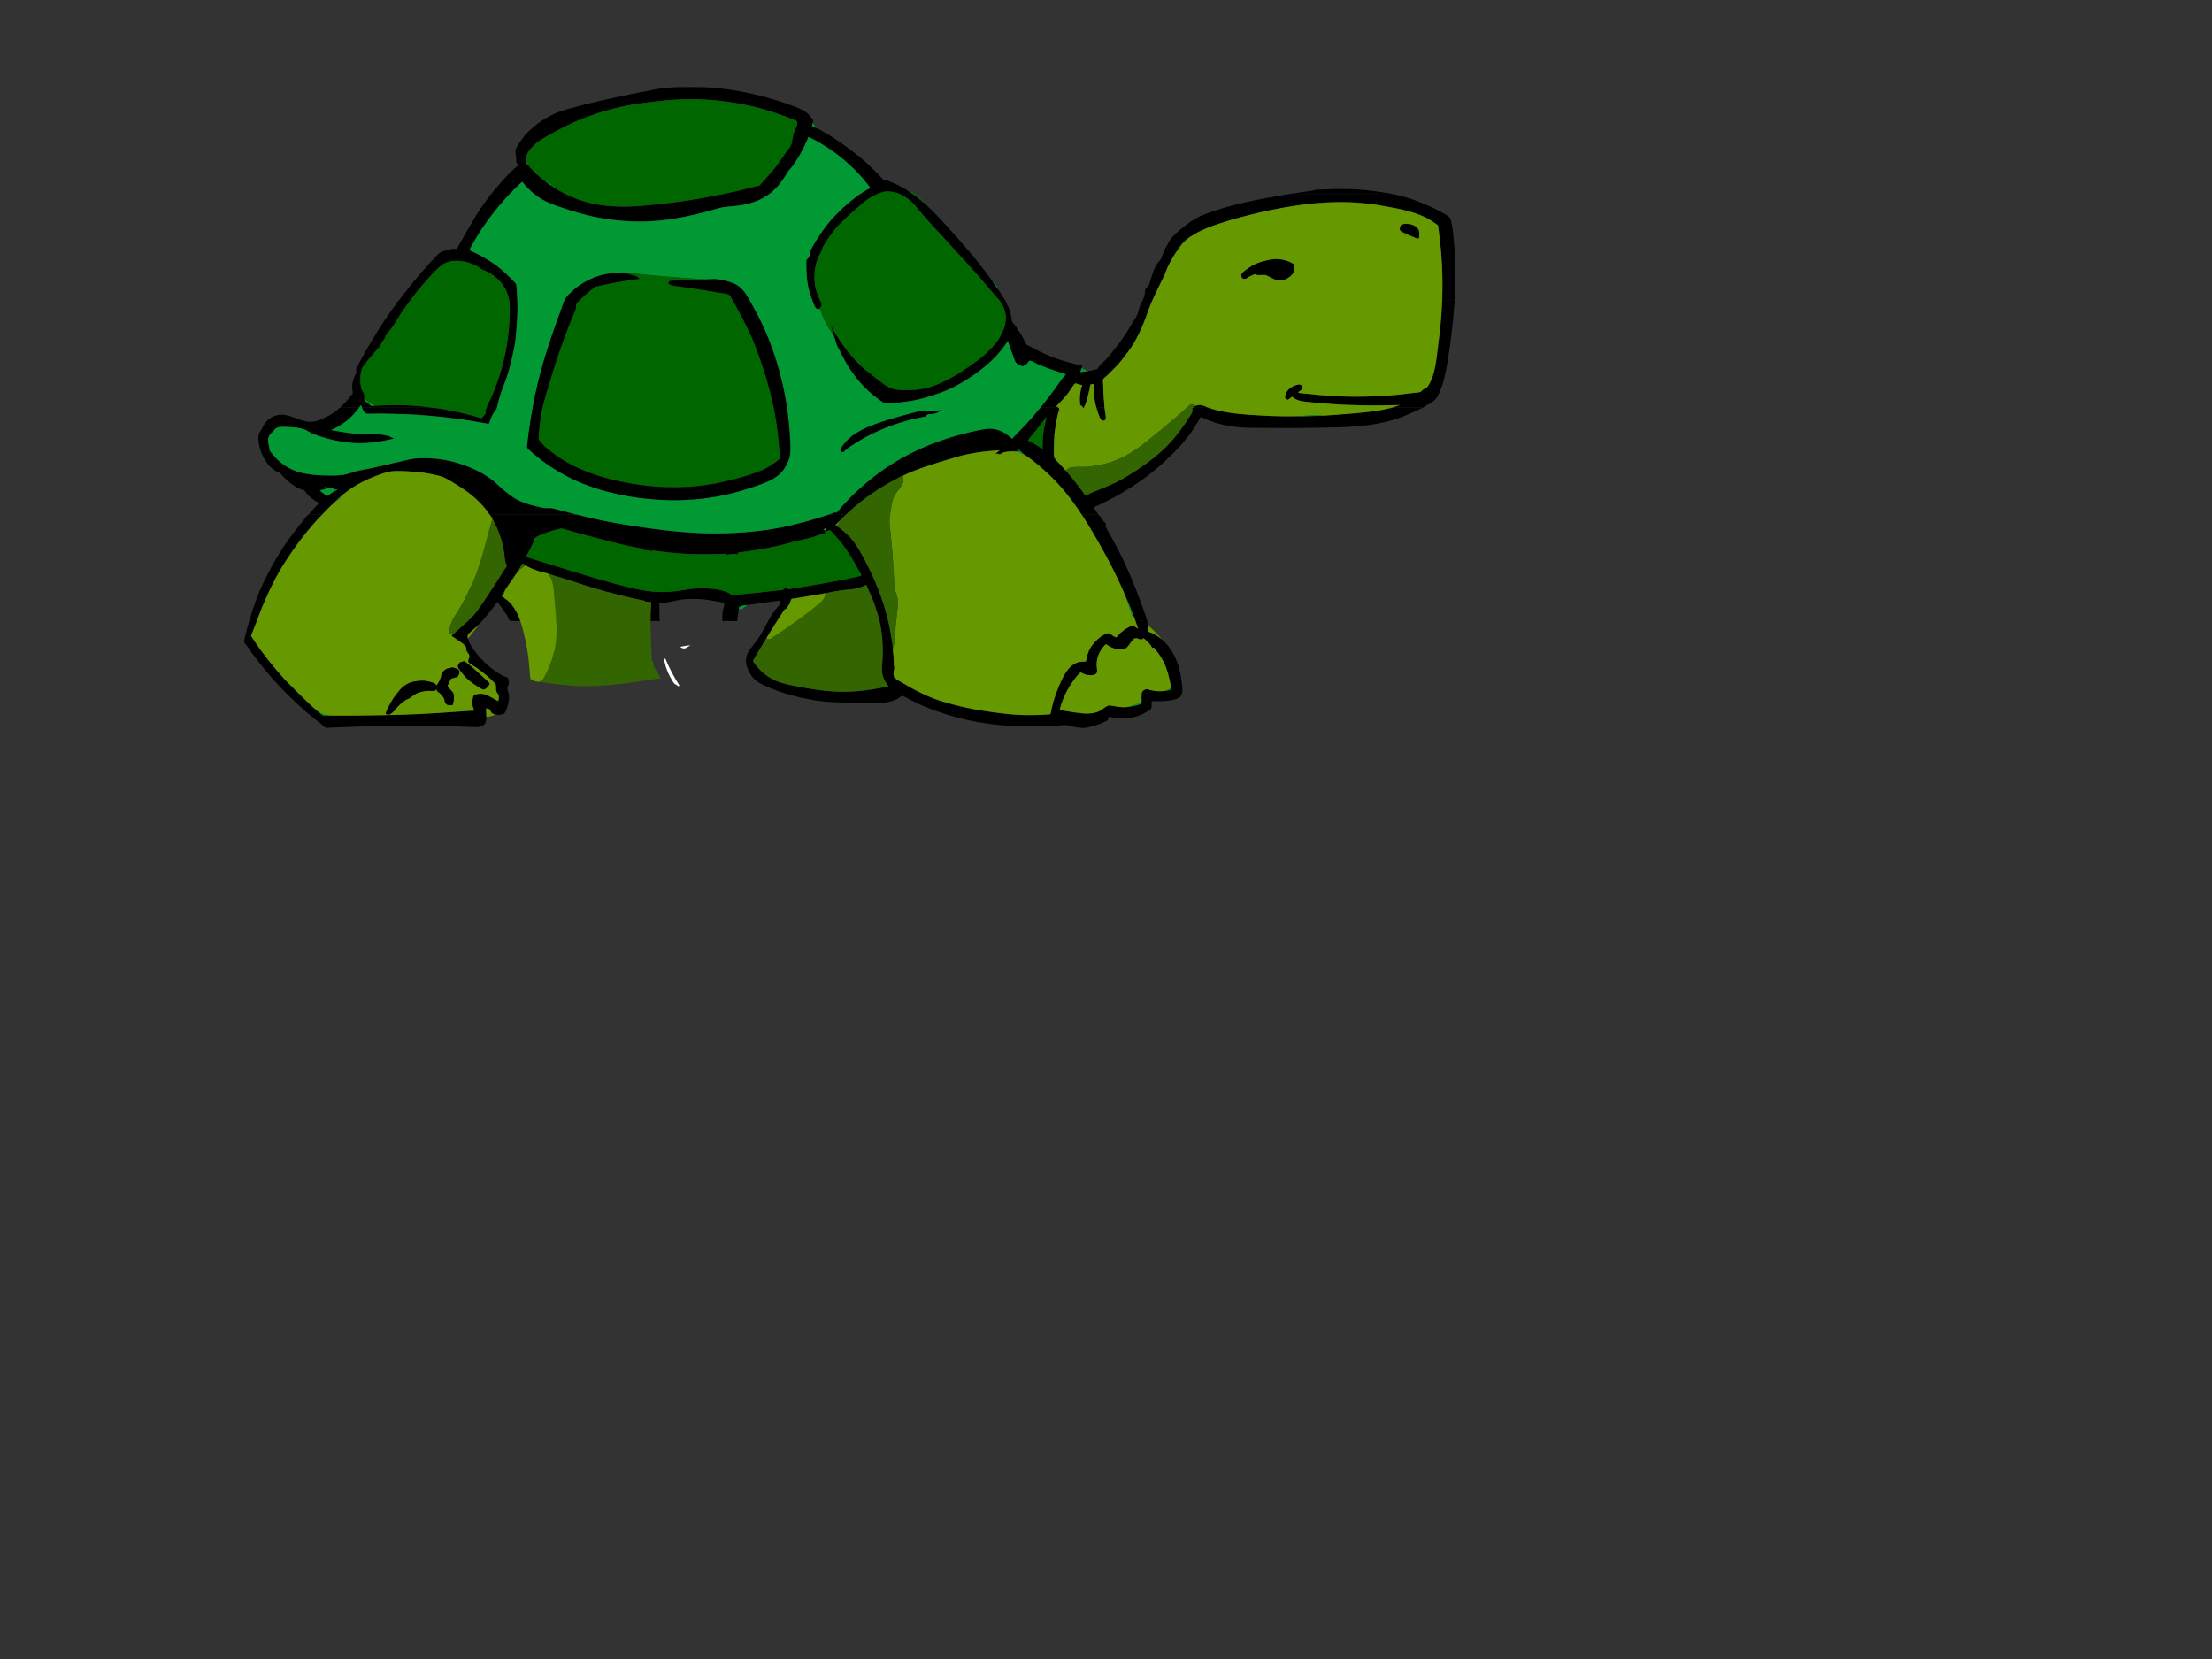<?xml version="1.0"?><svg width="640" height="480" xmlns="http://www.w3.org/2000/svg">
 <rect width="100%" height="100%" fill="#333333" stroke="none"/>
 <title>Green Turtle</title>
 <g>
  <title>Layer 1</title>
  <g id="svg_2">
   <path fill-rule="evenodd" clip-rule="evenodd" d="m380.074,55.115c-2.317,0.33 -4.634,0.661 -6.951,0.991c9.595,0 19.188,0 28.783,0c0.271,0 0.543,0 0.814,0c-3.675,-0.645 -7.372,-1.226 -11.107,-1.356c-2.011,-0.07 -4.014,-0.09 -6.025,-0.043c-0.969,0.022 -1.937,0.075 -2.905,0.119c-0.699,0.03 -2.101,-0.057 -2.609,0.289" id="svg_3" stroke-width="68"/>
   <path fill-rule="evenodd" clip-rule="evenodd" d="m373.123,56.106c-8.543,1.49 -17.414,2.956 -25.471,6.266c-1.958,0.805 -3.78,2.146 -5.424,3.456c-1.507,1.203 -3.319,2.704 -4.195,4.457c-0.447,0.896 -1.02,1.687 -1.39,2.629c-0.198,0.507 -0.38,0.995 -0.526,1.519c-0.185,0.66 -0.442,0.793 -0.879,1.316c-1.331,1.593 -1.893,3.778 -2.498,5.72c-0.133,0.423 -0.265,0.847 -0.396,1.271c-0.038,-0.038 -0.075,-0.076 -0.113,-0.113c-0.256,0.326 -0.511,0.653 -0.767,0.979c-0.21,0.269 -0.142,0.552 -0.186,0.884c-0.137,1.028 -0.238,1.635 -0.751,2.524c0.508,0 2.614,0.277 2.828,-0.122c0.488,-0.911 0.997,-1.819 1.414,-2.766c0.816,-1.855 1.788,-3.658 2.545,-5.527c0.797,-1.965 1.78,-3.878 2.945,-5.652c0.533,-0.812 1.126,-1.656 1.751,-2.399c0.746,-0.887 1.538,-1.495 2.502,-2.137c3.655,-2.434 7.977,-3.573 12.12,-4.871c3.973,-1.245 8.115,-2.274 12.209,-3.03c8.583,-1.585 17.331,-2.721 26.059,-1.655c4.382,0.535 8.672,1.286 12.958,2.354c2.138,0.533 4.186,1.365 6.063,2.521c0.371,0.229 2.114,1.183 2.168,1.595c0.136,1.057 0.271,2.114 0.405,3.171c0.563,4.435 0.813,8.896 0.813,13.366c0,1.081 -0.015,2.161 -0.026,3.241c-0.005,0.396 -0.06,0.789 -0.06,1.185c0,0.811 -0.051,0.726 0.726,0.726c0.737,0 1.474,0 2.211,0c0.761,0 0.723,0.095 0.744,-0.697c0.029,-1.089 0.09,-2.179 0.121,-3.269c0.123,-4.292 0.061,-8.642 -0.339,-12.917c-0.191,-2.047 -0.302,-4.261 -0.869,-6.246c-0.154,-0.541 -0.192,-0.812 -0.635,-1.211c-0.333,-0.3 -0.711,-0.511 -1.1,-0.728c-0.964,-0.539 -1.922,-1.084 -2.916,-1.565c-3.904,-1.885 -8.019,-3.415 -12.284,-4.242c-1.165,-0.227 -2.532,-0.031 -3.712,-0.031c-2.886,0 -5.772,0 -8.658,0c-5.796,-0.002 -11.591,-0.002 -17.387,-0.002" id="svg_4" stroke-width="68"/>
   <path fill-rule="evenodd" clip-rule="evenodd" d="m251.836,54.379c-0.994,0.459 -1.905,1.118 -2.811,1.727c1.421,0 2.842,0 4.263,0c1.104,0 2.072,-0.788 3.162,-0.727c1.315,0.073 2.52,0.31 3.772,0.714c0.519,0.167 1.317,0.013 1.857,0.013c0.671,0 1.343,0 2.014,0c-2.516,-1.756 -5.322,-3.225 -8.258,-4.132c-0.151,0.37 -0.672,-0.431 -0.851,-0.623c-0.345,-0.371 -0.688,-0.741 -1.046,-1.099c-0.842,-0.839 -1.692,-1.667 -2.551,-2.49c-1.494,-1.435 -3.13,-2.768 -4.775,-4.024c-3.384,-2.583 -7.023,-5.046 -10.853,-6.92c-0.777,-0.38 -0.875,-0.271 -0.654,-1.118c0.059,-0.226 0.22,-0.856 0.09,-1.047c-0.566,-0.825 -1.2,-1.688 -2.055,-2.24c-1.71,-1.104 -3.769,-1.799 -5.687,-2.466c-4.236,-1.473 -8.538,-2.633 -12.946,-3.454c-4.045,-0.753 -8.278,-1.293 -12.399,-1.293c-4.041,0 -8.296,-0.166 -12.283,0.605c-8.717,1.686 -17.438,3.454 -25.987,5.866c-4.12,1.162 -7.729,3.302 -10.801,6.263c-1.494,1.44 -2.762,3.236 -3.745,5.057c-0.381,0.706 0.07,2.022 0.07,2.825c0,0.539 -0.106,1.038 0.227,1.475c0.043,0.057 0.406,0.488 0.372,0.518c-0.286,0.247 -0.571,0.494 -0.856,0.741c-2.582,2.236 -4.804,4.915 -6.951,7.558c1.766,0 3.531,0 5.297,0c0.152,0 0.58,-0.587 0.683,-0.693c0.357,-0.368 0.715,-0.736 1.072,-1.104c0.589,-0.607 1.241,-1.163 1.859,-1.741c0.738,0.904 1.493,1.739 2.331,2.552c0.29,0.281 0.759,0.85 1.131,0.986c0.255,0.094 0.723,0 0.99,0c2.678,0 5.355,0 8.034,0c-3.755,-1.923 -7.288,-4.417 -10.108,-7.581c-0.375,-0.42 -0.75,-0.841 -1.122,-1.265c-0.347,-0.396 -0.091,-0.933 -0.042,-1.451c0.055,-0.577 0.078,-0.839 0.327,-1.38c0.207,-0.446 0.588,-0.962 0.899,-1.343c1.302,-1.593 3.028,-2.776 4.814,-3.774c7.524,-4.207 15.521,-7.497 24.068,-8.937c8.367,-1.41 17.097,-2.251 25.564,-1.251c4.325,0.51 8.597,1.2 12.789,2.401c2.219,0.636 4.376,1.361 6.541,2.164c1.033,0.383 2.043,0.821 3.06,1.246c0.875,0.365 -0.17,2.202 -0.385,2.663c-0.45,0.966 -0.558,1.979 -0.751,3.012c-0.196,1.044 -0.419,1.742 -1.096,2.578c-1.25,1.543 -2.305,3.22 -3.472,4.829c-1.071,1.477 -2.375,2.788 -3.578,4.159c-0.416,0.474 -0.831,0.947 -1.247,1.421c-0.234,0.267 -1.261,0.342 -1.599,0.43c-1.104,0.288 -2.21,0.569 -3.315,0.851c-1.806,0.46 -3.639,0.83 -5.459,1.229c2.213,0 4.427,0 6.641,0c1.521,0 3.043,0 4.565,0c0.543,0 1.56,0.205 2.075,0c0.367,-0.146 0.83,-0.707 1.135,-0.977c0.39,-0.343 0.762,-0.706 1.108,-1.094c0.685,-0.77 1.325,-1.587 1.872,-2.458c0.484,-0.771 0.844,-1.617 1.433,-2.321c0.67,-0.801 1.312,-1.539 1.88,-2.435c1.479,-2.335 2.696,-4.67 3.781,-7.216c7.114,3.469 13.169,8.423 17.907,14.771m-101.508,-6.085c0.011,-0.04 -0.039,-0.152 0.028,-0.085c0.054,0.055 -0.013,0.028 -0.028,0.085" id="svg_5" stroke-width="68"/>
   <path fill-rule="evenodd" clip-rule="evenodd" d="m253.992,56.106c-1.207,0 -2.414,0 -3.621,0c-0.445,0 -0.891,0 -1.336,0c-0.302,0 -0.973,0.622 -1.228,0.813c-1.771,1.325 -3.471,2.704 -5.038,4.267c-3.04,3.033 -5.476,6.365 -7.632,10.066c-0.179,0.307 -0.328,0.627 -0.485,0.946c-0.075,0.154 -0.244,0.378 -0.27,0.55c-0.038,0.256 0.26,0.127 0.1,0.464c-0.166,0.345 -0.188,0.766 -0.355,1.093c-0.173,0.337 -0.637,0.568 -0.766,0.934c-0.194,0.551 -0.065,1.559 -0.055,2.146c0.018,0.888 0.051,1.768 0.104,2.654c0.09,1.496 0.438,3.009 0.817,4.453c0.215,0.817 0.513,1.606 0.795,2.401c0.118,0.332 1.921,0.119 2.312,0.119c-0.815,-1.887 -1.581,-3.804 -1.653,-5.895c-0.069,-2.016 0.082,-4.007 0.778,-5.922c0.176,-0.483 0.287,-1.086 0.62,-1.485c0.34,-0.408 0.586,-0.926 0.743,-1.429c0.306,-0.977 0.86,-1.83 1.421,-2.696c1.108,-1.71 2.383,-3.385 3.81,-4.843c1.72,-1.757 3.605,-3.326 5.436,-4.966c1.699,-1.522 3.418,-2.736 5.503,-3.67" id="svg_6" stroke-width="68"/>
   <path fill-rule="evenodd" clip-rule="evenodd" d="m264.094,56.106c-1.276,0 -2.554,0 -3.83,0c1.863,0.786 3.402,1.967 4.682,3.538c1.191,1.463 2.394,2.862 3.667,4.26c3.04,3.337 6.08,6.673 9.11,10.02c2.237,2.47 4.506,4.914 6.676,7.443c1.053,1.227 2.086,2.468 3.117,3.713c0.413,0.499 0.875,0.948 1.296,1.438c0.297,0.346 0.347,0.496 0.797,0.496c0.425,0 0.85,0 1.274,0c-4.48,-7.36 -10.202,-14.137 -15.962,-20.52c-3.353,-3.716 -6.761,-7.442 -10.827,-10.388" id="svg_7" stroke-width="68"/>
   <path fill-rule="evenodd" clip-rule="evenodd" d="m333.279,87.013c-0.557,0 -1.112,0 -1.669,0c-0.76,0 -0.992,-0.175 -1.341,0.498c-0.479,0.922 -0.781,1.934 -1.012,2.942c-0.211,0.922 -0.998,1.906 -1.49,2.722c-0.514,0.853 -1.012,1.735 -1.541,2.591c-1.081,1.746 -2.292,3.449 -3.577,5.051c-0.769,0.959 -1.546,1.907 -2.333,2.85c-0.646,0.772 -1.51,1.385 -2.174,2.162c-0.236,0.277 -0.445,0.917 -0.813,1.004c-0.518,0.124 -1.034,0.257 -1.557,0.359c-1.064,0.208 -2.13,0.341 -3.208,0.455c0.212,-0.621 0.418,-1.237 0.596,-1.868c-4.302,-0.858 -8.392,-2.139 -12.336,-4.072c-0.944,-0.463 -1.873,-0.961 -2.799,-1.46c-0.29,-0.156 -0.979,-0.396 -1.115,-0.673c-0.258,-0.528 -0.517,-1.054 -0.791,-1.573c-0.479,-0.906 -0.988,-1.793 -1.563,-2.642c-0.272,-0.403 -0.554,-0.791 -0.848,-1.179c-0.298,-0.395 -0.886,-0.906 -0.945,-1.413c-0.146,-1.245 -0.418,-2.549 -0.91,-3.708c-0.253,-0.595 -0.534,-1.177 -0.824,-1.755c-0.275,-0.548 -1.222,-0.29 -1.792,-0.29c5.366,7.489 -2.8,14.785 -8.54,18.811c-3.415,2.395 -7.171,4.704 -11.153,6.011c-1.989,0.653 -4.06,1.021 -6.158,0.991c-2.134,-0.031 -4.229,0.155 -6.215,-0.792c-0.941,-0.449 -1.612,-1.099 -2.439,-1.698c-0.875,-0.635 -1.692,-1.208 -2.489,-1.955c-0.743,-0.699 -1.684,-1.184 -2.452,-1.869c-0.796,-0.708 -1.548,-1.477 -2.268,-2.261c-2.846,-3.101 -5.271,-6.569 -7.207,-10.302c0.287,1.021 0.599,2.035 0.906,3.05c0.268,0.884 0.421,2.095 0.866,2.889c1.063,1.896 1.988,3.871 3.094,5.742c2.104,3.564 4.961,6.88 8.298,9.345c0.767,0.566 1.661,1.481 2.618,1.686c0.915,0.196 1.974,0.049 2.897,-0.059c2.113,-0.248 4.254,-0.433 6.327,-0.934c4.169,-1.008 8.227,-2.357 11.977,-4.475c5.646,-3.188 10.808,-6.985 14.294,-12.546c0.616,1.908 1.291,3.796 2.083,5.639c0.216,0.501 0.237,0.667 0.698,0.914c0.347,0.186 1.112,0.813 1.504,0.807c0.649,-0.01 1.327,-0.932 1.703,-1.331c0.304,-0.321 0.345,-0.351 0.73,-0.177c0.642,0.287 1.283,0.575 1.924,0.862c0.905,0.406 1.838,0.755 2.757,1.128c1.755,0.712 3.597,1.242 5.401,1.81c-1.287,1.387 -2.296,3.013 -3.421,4.532c-1.271,1.714 -2.56,3.408 -3.872,5.091c1.702,0 3.405,0 5.107,0c-0.192,-0.141 -0.394,-0.271 -0.596,-0.396c1.293,-1.29 2.587,-2.62 3.65,-4.108c0.495,-0.692 0.959,-1.401 1.432,-2.108c0.419,-0.626 0.56,-0.378 1.26,-0.139c0.362,0.124 0.774,0.157 1.15,0.213c-0.428,1.394 -0.648,2.615 -0.677,4.072c-0.007,0.345 -0.055,1.662 0.194,1.787c0.169,0.085 0.443,0.196 0.519,0.364c0.027,0.059 0.474,0.615 0.474,0.273c0,-0.35 0.26,-0.426 0.398,-0.694c0.164,-0.315 0.217,-0.749 0.315,-1.09c0.178,-0.614 0.354,-1.232 0.507,-1.853c0.153,-0.625 0.316,-1.252 0.45,-1.881c0.047,-0.223 0.068,-0.933 0.231,-1.09c0.15,-0.145 0.793,-0.165 0.992,-0.198c-0.054,1.624 0.013,3.133 0.255,4.74c0.065,0.433 0.126,1.84 0.456,2.11c0.16,0.131 0.974,0 1.177,0c0.393,0 0.784,0 1.177,0c-0.173,-2.28 -0.319,-4.535 -0.368,-6.82c-0.007,-0.355 -0.156,-1.021 -0.028,-1.359c0.153,-0.404 0.862,-0.831 1.183,-1.151c0.693,-0.693 1.405,-1.358 2.093,-2.063c2.799,-2.875 5.277,-6.263 6.99,-9.899c1.48,-3.149 2.625,-6.365 3.838,-9.62" id="svg_8" stroke-width="68"/>
   <path fill-rule="evenodd" clip-rule="evenodd" d="m306.207,117.919c-1.594,0 -3.188,0 -4.782,0c-0.855,0 -1.938,1.892 -2.492,2.521c-1.977,2.246 -4.059,4.367 -6.147,6.508c-1.395,-1.391 -3.017,-2.456 -4.996,-2.773c-2.021,-0.324 -4.05,0.127 -6.017,0.577c-4.253,0.971 -8.479,2.167 -12.527,3.811c-8.188,3.325 -15.447,8.034 -21.899,14.063c-1.234,1.153 -2.375,2.406 -3.521,3.646c-0.59,0.638 -1.137,1.315 -1.7,1.976c-0.159,0.186 -0.385,-0.039 -0.664,0.066c-0.458,0.171 -0.916,0.343 -1.374,0.514c1.242,0 2.484,0 3.727,0c0.186,0 0.939,0.119 1.084,-0.014c0.505,-0.464 1.009,-0.929 1.514,-1.394c1.498,-1.38 3.156,-2.668 4.822,-3.839c3.56,-2.501 7.256,-4.713 11.216,-6.527c3.945,-1.808 8.106,-2.923 12.23,-4.218c4.036,-1.267 8.324,-2.171 12.553,-2.445c0.668,-0.043 1.336,-0.086 2.004,-0.13c-0.406,0.33 -0.813,0.66 -1.219,0.99c0.294,0.034 1.155,-0.007 1.219,0.255c1.466,-1.262 4.114,-0.91 5.904,-1.047c-0.218,-0.123 -0.437,-0.246 -0.654,-0.368c0.393,-0.246 0.65,0.364 0.911,0.625c0.337,0.336 0.743,0.614 1.133,0.887c0.845,0.59 1.686,1.184 2.487,1.83c1.688,1.36 3.359,2.742 4.896,4.275c3.022,3.016 5.767,6.295 8.141,9.847c0.117,0.174 0.685,1.272 0.861,1.272c0.455,0 0.91,0 1.365,0c1.159,0 2.318,0 3.478,0c-0.432,-0.683 -0.857,-1.367 -1.307,-2.038c7.732,-3.467 14.993,-7.987 21.146,-13.862c2.965,-2.832 5.824,-5.815 8.021,-9.295c0.598,-0.946 1.15,-1.916 1.694,-2.894c0.154,-0.278 1.138,0.352 1.411,0.475c0.51,0.229 1.048,0.406 1.57,0.604c1.911,0.727 3.979,1.245 6.002,1.538c4.438,0.644 9.08,0.402 13.557,0.465c4.348,0.062 8.698,-0.033 13.045,-0.095c8.371,-0.118 16.746,-0.401 24.535,-3.822c1.445,-0.635 2.852,-1.332 4.285,-1.981c-2.499,0 -4.998,0 -7.496,0c-1.788,0 -3.452,0.538 -5.222,0.776c-4.378,0.591 -8.752,1.065 -13.16,1.366c-8.879,0.607 -17.68,0.412 -26.552,-0.209c-2.046,-0.143 -4.07,-0.501 -6.081,-0.896c-0.977,-0.192 -1.918,-0.456 -2.86,-0.769c-1.131,-0.376 -2.237,-0.268 -3.431,-0.268c-0.538,0 -1.076,0 -1.614,0c-0.439,0 -0.301,0.651 -0.301,0.929c0,0.746 -1.08,2.098 -1.525,2.728c-1.191,1.684 -2.334,3.361 -3.616,4.982c-2.408,3.046 -5.572,5.728 -8.742,7.954c-3.606,2.534 -7.319,4.839 -11.43,6.453c-0.997,0.392 -1.98,0.82 -2.969,1.234c-0.408,0.171 -0.819,0.337 -1.23,0.504c-0.325,0.133 -1.115,0.76 -1.392,0.688c-0.299,-0.077 -0.845,-1.152 -1.03,-1.405c-0.271,-0.371 -0.548,-0.736 -0.828,-1.101c-0.716,-0.933 -1.446,-1.848 -2.188,-2.761c-1.306,-1.608 -2.718,-3.139 -4.149,-4.634c-0.221,-0.231 -0.625,-0.484 -0.771,-0.771c-0.203,-0.398 -0.127,-1.108 -0.154,-1.545c-0.063,-0.984 -0.061,-1.971 -0.028,-2.957c0.055,-1.692 0.174,-3.403 0.471,-5.072c0.177,-0.99 0.369,-1.971 0.576,-2.955c0.129,-0.631 0.73,-1.812 0.21,-2.274m-8.826,9.482c1.861,-2.208 3.653,-4.454 5.422,-6.736c-0.744,3.049 -1.229,6.076 -1.193,9.227c-1.309,-0.97 -2.774,-1.767 -4.229,-2.491" id="svg_9" stroke-width="68"/>
   <path fill-rule="evenodd" clip-rule="evenodd" d="m319.572,117.919c-0.784,0 -1.569,0 -2.354,0c0.219,0.791 0.468,1.561 0.761,2.328c0.145,0.382 0.7,1.812 1.367,1.479c0.614,-0.307 0.606,-0.567 0.516,-1.251c-0.113,-0.852 -0.206,-1.701 -0.29,-2.556" id="svg_10" stroke-width="68"/>
   <path fill-rule="evenodd" clip-rule="evenodd" d="m313.613,117.919c-0.1,-0.017 -0.211,0 -0.313,0c0.042,0.064 0.141,0.154 0.199,0.197c0.039,-0.065 0.076,-0.131 0.114,-0.197" id="svg_11" stroke-width="68"/>
   <path fill-rule="evenodd" clip-rule="evenodd" d="m420.883,87.013c-1.182,0 -2.363,0 -3.545,0c-0.269,0 -0.24,2.228 -0.269,2.646c-0.153,2.298 -0.358,4.588 -0.587,6.88c-0.416,4.175 -0.804,8.61 -2.041,12.625c-0.288,0.936 -0.783,1.81 -1.334,2.614c-0.382,0.557 -0.483,0.477 -1.051,0.736c-0.301,0.137 -0.86,0.847 -1.101,0.88c-2.202,0.31 -4.403,0.605 -6.618,0.818c-4.381,0.42 -8.796,0.623 -13.196,0.567c-2.493,-0.031 -5.008,-0.102 -7.492,-0.325c-1.431,-0.128 -2.864,-0.236 -4.292,-0.4c-0.628,-0.072 -1.257,-0.139 -1.884,-0.221c-0.587,-0.077 -1.42,-0.042 -1.938,-0.3c0.433,-0.355 0.864,-0.71 1.297,-1.065c0.307,-0.252 -0.043,-0.807 -0.305,-1.029c-0.647,-0.551 -1.924,0.068 -2.61,0.438c-0.86,0.465 -1.636,1.216 -1.931,2.176c-0.14,0.455 -0.371,0.941 0.055,1.244c0.076,0.055 0.491,0.422 0.568,0.369c0.313,-0.218 0.627,-0.436 0.941,-0.653c0.506,-0.352 0.521,0.028 1.002,0.296c0.476,0.265 0.935,0.517 1.465,0.657c1.067,0.284 2.226,0.309 3.316,0.424c2.084,0.219 4.171,0.397 6.262,0.532c6.503,0.419 12.968,0.469 19.48,0.261c-0.721,0.24 -1.439,0.485 -2.156,0.736c2.499,0 4.998,0 7.496,0c0.403,0 0.806,0 1.208,0c0.252,0 0.675,-0.377 0.902,-0.506c0.892,-0.508 1.907,-0.992 2.64,-1.717c0.701,-0.696 1.035,-1.528 1.42,-2.434c0.325,-0.767 0.684,-1.604 0.907,-2.408c0.605,-2.175 1.038,-4.339 1.405,-6.566c0.948,-5.73 1.543,-11.487 1.986,-17.275" id="svg_12" stroke-width="68"/>
   <path fill-rule="evenodd" clip-rule="evenodd" d="m345.256,117.919c1.429,0 2.856,0 4.285,0c-1.219,-0.53 -3.249,-1.379 -4.285,0" id="svg_13" stroke-width="68"/>
   <path fill-rule="evenodd" clip-rule="evenodd" d="m184.125,59.7c-4.227,0.162 -8.407,0.143 -12.557,-0.797c-2.059,-0.466 -4.075,-1.085 -6.02,-1.911c-0.725,-0.307 -1.552,-0.887 -2.342,-0.887c-1.323,0 -2.645,0 -3.968,0c-1.57,0 -3.141,0 -4.711,0c3.487,2.632 7.658,3.987 11.806,5.228c4.064,1.215 8.294,1.995 12.514,2.4c8.523,0.818 17.112,-0.128 25.35,-2.41c1.696,-0.47 3.374,-1.084 5.116,-1.361c1.787,-0.284 3.596,-0.353 5.388,-0.608c1.337,-0.19 2.587,-0.641 3.833,-1.056c1.539,-0.513 2.754,-1.494 4.186,-2.193c-2.213,0 -4.427,0 -6.64,0c-2.185,0 -4.463,-0.19 -6.641,0c-2.102,0.184 -4.234,0.839 -6.314,1.191c-2.11,0.357 -4.221,0.741 -6.343,1.024c-4.212,0.564 -8.425,1.004 -12.657,1.38" id="svg_14" stroke-width="68"/>
   <path fill-rule="evenodd" clip-rule="evenodd" d="m147.461,56.106c-1.209,0 -2.418,0 -3.627,0c-0.531,0 -1.063,0 -1.594,0c-0.282,0 -0.705,0.798 -0.866,1.005c-1.304,1.679 -2.527,3.441 -3.646,5.25c-1.192,1.925 -2.28,3.924 -3.412,5.885c-0.546,0.946 -1.099,1.889 -1.648,2.833c-0.088,0.152 -0.441,0.983 -0.63,0.948c-0.503,-0.094 -1.056,-0.062 -1.558,0.05c-0.852,0.191 -1.654,0.384 -2.469,0.693c-0.883,0.335 -1.283,0.779 -1.926,1.461c-1.35,1.432 -2.665,2.873 -3.957,4.357c-2.374,2.729 -4.607,5.542 -6.792,8.424c0.516,0 1.032,0 1.547,0c0.392,0 1.397,0.194 1.745,0c0.343,-0.192 0.689,-0.92 0.922,-1.231c0.309,-0.413 0.599,-0.85 0.932,-1.243c1.343,-1.588 2.659,-3.237 4.113,-4.726c1.462,-1.496 2.869,-3.35 4.958,-3.968c1.833,-0.542 4.304,-0.488 6.12,0.175c0.79,0.289 1.546,0.593 2.294,0.979c0.678,0.35 1.191,0.908 1.916,1.137c1.475,0.465 2.887,1.496 3.994,2.553c1.14,1.09 2.143,2.273 2.761,3.743c0.335,0.795 0.561,1.59 0.758,2.43c0.086,0.366 1.924,0.15 2.334,0.15c-0.054,-0.791 -0.17,-1.598 -0.17,-2.389c0,-0.46 -0.07,-0.928 -0.107,-1.386c-0.023,-0.28 0.058,-0.967 -0.149,-1.181c-1.388,-1.437 -2.799,-2.81 -4.315,-4.111c-2.746,-2.355 -5.925,-4.086 -9.192,-5.594c3.225,-5.907 7.054,-11.334 11.664,-16.244" id="svg_15" stroke-width="68"/>
   <path fill-rule="evenodd" clip-rule="evenodd" d="m118.629,87.013c-0.516,0 -1.032,0 -1.547,0c-0.401,0 -1.387,-0.192 -1.745,0c-0.362,0.195 -0.738,0.978 -0.983,1.302c-0.278,0.369 -0.568,0.731 -0.831,1.111c-1.267,1.83 -2.564,3.644 -3.74,5.533c-2.373,3.813 -4.648,7.653 -6.697,11.652c-0.203,0.396 0.159,1 -0.076,1.407c-0.345,0.598 -0.562,1.105 -0.77,1.765c-0.289,0.917 -0.42,2.094 -0.275,3.047c0.105,0.69 0.184,0.852 -0.249,1.411c-0.365,0.472 -0.729,0.948 -1.122,1.396c-0.685,0.78 -1.399,1.523 -2.113,2.283c1.138,0 2.277,0 3.416,0c0.603,0 1.207,0 1.81,0c0.386,0 0.512,-0.393 0.706,-0.708c0.262,0.463 0.214,0.708 0.729,0.708c0.654,0 1.308,0 1.961,0c2.338,0 4.676,0 7.013,0c3.577,0 7.153,0 10.729,0c-4.123,-0.558 -8.396,-0.904 -12.557,-0.699c-1.266,0.063 -2.532,0.125 -3.797,0.187c-0.283,0.014 -0.907,0.141 -1.121,-0.023c-0.449,-0.344 -0.894,-0.683 -1.312,-1.064c-0.308,-0.281 -0.648,-0.583 -0.681,-0.948c-0.046,-0.506 0.134,-0.893 -0.028,-1.416c-0.135,-0.436 -0.433,-0.689 -0.625,-1.075c-0.225,-0.454 -0.33,-1.069 -0.389,-1.566c-0.226,-1.905 -0.116,-4.127 1.042,-5.693c1.32,-1.787 2.791,-3.475 4.299,-5.105c0.633,-0.684 0.853,-1.726 1.504,-2.452c0.363,-0.405 0.395,-0.938 0.713,-1.401c0.27,-0.393 0.57,-0.789 0.89,-1.141c1.392,-1.532 2.36,-3.513 3.509,-5.245c0.745,-1.123 1.525,-2.192 2.337,-3.266" id="svg_16" stroke-width="68"/>
   <path fill-rule="evenodd" clip-rule="evenodd" d="m149.731,87.013c-0.766,0 -1.532,0 -2.298,0c0.243,4.122 -0.133,8.274 -0.752,12.348c-0.609,4.015 -1.557,8.18 -3.071,11.958c-0.891,2.223 -1.8,4.417 -2.789,6.601c0.442,0 2.97,0.204 3.032,-0.126c0.201,-1.08 0.472,-2.115 0.805,-3.161c0.649,-2.042 1.499,-4.017 2.147,-6.063c1.202,-3.793 2.12,-7.772 2.524,-11.734c0.335,-3.287 0.402,-6.525 0.402,-9.823" id="svg_17" stroke-width="68"/>
   <path fill-rule="evenodd" clip-rule="evenodd" d="m103.93,117.919c-1.202,0 -2.405,0 -3.607,0c-0.704,0 -1.979,-0.278 -2.466,0.438c-0.395,0.581 -1.404,1.111 -1.986,1.486c-0.641,0.413 -1.37,0.734 -2.043,1.075c-1.649,0.834 -3.498,1.414 -5.357,1.008c-2.096,-0.458 -3.95,-1.563 -6.08,-1.877c-2.011,-0.297 -4.002,0.451 -5.354,1.95c-0.75,0.832 -1.071,1.794 -1.655,2.711c-0.329,0.515 -0.487,0.627 -0.573,1.275c-0.063,0.471 -0.062,0.969 -0.022,1.442c0.166,1.986 0.872,3.987 1.895,5.688c0.516,0.856 1.175,1.69 1.946,2.33c0.422,0.35 0.862,0.655 1.325,0.947c0.338,0.213 1.017,0.392 1.273,0.688c1.635,1.881 3.471,3.487 5.788,4.466c0.429,0.181 1.108,0.254 1.268,0.57c0.259,0.516 0.722,0.979 1.121,1.387c0.848,0.868 1.863,1.495 2.952,2.01c-1.044,1.076 -2.036,2.195 -3.037,3.312c1.217,0 2.435,0 3.652,0c0.787,0 1.593,-1.367 2.137,-1.896c1.417,-1.38 2.738,-2.809 4.314,-4.002c0.407,-0.309 0.82,-0.609 1.213,-0.936c0.459,-0.382 0.845,-0.566 1.307,-0.864c0.879,-0.566 1.764,-1.125 2.698,-1.6c1.883,-0.958 3.866,-1.846 5.904,-2.427c1.042,-0.297 2.155,-0.698 3.237,-0.813c1.089,-0.116 2.246,-0.021 3.339,0.016c2.137,0.072 4.278,0.31 6.39,0.637c2.096,0.324 3.98,0.786 5.868,1.771c1.91,0.997 3.783,2.108 5.544,3.35c1.779,1.254 3.387,2.712 4.835,4.335c0.352,0.395 0.678,0.808 1.01,1.22c0.252,0.312 0.566,1.048 0.909,1.209c0.276,0.13 0.927,0 1.222,0c5.769,0 11.537,0 17.306,0c2.082,0 4.164,0 6.246,0c-2.203,-0.599 -4.406,-1.194 -6.611,-1.786c-0.756,-0.203 -1.693,0.007 -2.491,-0.102c-0.941,-0.128 -1.909,-0.373 -2.83,-0.607c-2.075,-0.527 -4.107,-1.273 -5.938,-2.399c-1.905,-1.172 -3.388,-2.647 -5.032,-4.135c-3.021,-2.734 -7.11,-4.678 -11.002,-5.797c-4.235,-1.218 -8.438,-1.625 -12.833,-1.312c-2.047,0.146 -4.216,0.919 -6.22,1.356c-2.253,0.492 -4.485,1.074 -6.744,1.551c-2.007,0.425 -3.978,0.857 -5.938,1.428c-2.003,0.583 -4.174,0.578 -6.245,0.547c-4.047,-0.059 -8.279,-0.454 -11.747,-2.613c-1.731,-1.078 -3.285,-2.517 -4.456,-4.188c-0.509,-0.728 -0.618,-1.937 -0.731,-2.837c-0.126,-1.007 0.128,-1.923 0.81,-2.688c0.596,-0.669 1.347,-1.597 2.316,-1.639c1.121,-0.049 2.219,-0.104 3.338,-0.01c1.008,0.084 1.979,0.202 2.965,0.438c0.457,0.109 1.266,0.136 1.632,0.44c0.316,0.263 0.669,0.488 1.049,0.644c4.042,1.661 8.285,2.865 12.677,3.027c3.911,0.145 7.725,-0.342 11.53,-1.224c-2.591,-1.724 -5.688,-1.101 -8.63,-1.245c-3.218,-0.158 -6.343,-0.667 -9.503,-1.274c1.674,-0.731 3.221,-1.538 4.622,-2.734c1.302,-1.113 2.394,-2.432 3.493,-3.747m-9.223,23.463c0.634,-0.134 1.26,-0.246 1.901,-0.34c-0.086,0.21 -0.152,0.429 -0.199,0.651c0.473,-0.057 0.946,-0.113 1.419,-0.17c-1.14,0.587 -2.185,1.303 -3.178,2.065c-0.691,-0.59 -1.41,-1.141 -2.128,-1.697c0.596,-0.178 1.18,-0.324 1.788,-0.453c-0.113,-0.168 -0.238,-0.33 -0.397,-0.453c0.352,-0.31 0.566,0.15 0.794,0.397" id="svg_18" stroke-width="68"/>
   <path fill-rule="evenodd" clip-rule="evenodd" d="m143.829,117.919c-0.712,0 -2.791,-0.372 -3.155,0.252c-0.22,0.375 -0.184,0.851 -0.074,1.252c0.057,0.209 -0.826,1.04 -1,1.253c-0.507,0.621 -1.627,-0.097 -2.367,-0.296c-1.119,-0.302 -2.235,-0.576 -3.365,-0.835c-3.656,-0.839 -7.325,-1.627 -11.085,-1.627c-6.001,0 -12.001,0 -18.002,0c0.388,0.995 0.693,1.826 1.889,1.795c1.196,-0.031 2.389,-0.041 3.585,-0.041c2.173,0 4.35,0.074 6.522,0.13c4.316,0.11 8.65,0.521 12.937,1.021c2.92,0.341 5.824,0.794 8.722,1.289c0.727,0.124 1.45,0.263 2.175,0.404c0.176,0.034 0.774,0.262 0.835,0.061c0.105,-0.339 0.262,-0.656 0.38,-0.992c0.24,-0.682 0.561,-1.308 0.922,-1.934c0.316,-0.546 0.966,-1.115 1.081,-1.732" id="svg_19" stroke-width="68"/>
   <path fill-rule="evenodd" clip-rule="evenodd" d="m237.334,87.013c-0.757,0 -1.513,0 -2.27,0c0.323,0.758 0.736,2.654 1.787,2.392c0.497,-0.125 0.737,-0.55 0.852,-1.033c0.13,-0.55 -0.13,-0.858 -0.369,-1.359" id="svg_20" stroke-width="68"/>
   <path fill-rule="evenodd" clip-rule="evenodd" d="m156.173,165.355c4.141,1.113 8.201,2.448 12.286,3.747c4.292,1.364 8.616,2.553 12.993,3.614c0.907,0.22 1.791,0.456 2.705,0.633c0.698,0.136 1.396,0.271 2.094,0.407c0.169,0.033 0.315,-0.009 0.315,0.174c0,0.229 0.56,0.16 0.753,0.176c0.33,0.028 1.014,-0.104 1.001,0.285c-0.022,0.718 -0.045,1.437 -0.068,2.155c-0.033,1.043 -0.03,2.087 -0.041,3.131c0.889,0 1.778,0 2.667,0c-0.111,-1.747 -0.113,-3.486 -0.113,-5.236c2.099,0.137 4.147,-0.664 6.241,-0.939c2.251,-0.296 4.468,-0.286 6.725,-0.059c1.017,0.103 2.002,0.266 3.007,0.454c0.445,0.083 2.651,0.392 2.841,0.827c0.092,0.209 -0.292,1.177 -0.34,1.471c-0.086,0.514 -0.214,1.054 -0.229,1.574c-0.016,0.577 -0.027,1.151 -0.027,1.729c0,0.359 0.821,0.18 1.118,0.18c0.803,0 1.605,0 2.408,0c0.486,0 0.762,0.176 0.833,-0.319c0.186,-1.285 0.3,-2.594 0.494,-3.87c0.216,0.028 0.43,0.098 0.624,0.198c-0.156,-0.704 1.544,-0.61 2.092,-0.686c1.242,-0.171 2.484,-0.343 3.727,-0.515c1.825,-0.252 3.65,-0.502 5.475,-0.753c-0.109,0.458 -0.066,1.097 -0.375,1.441c-0.451,0.503 -0.873,0.994 -1.272,1.539c-0.697,0.95 -1.289,1.925 -1.843,2.964c0.678,0 2.357,0.353 2.74,-0.248c0.373,-0.584 0.746,-1.169 1.118,-1.754c0.234,-0.368 0.505,-1.066 0.853,-1.338c0.171,-0.134 0.4,-0.135 0.567,-0.283c0.14,-0.124 0.261,-0.408 0.367,-0.56c0.29,-0.418 0.565,-0.827 0.769,-1.294c0.063,-0.144 0.272,-0.908 0.387,-0.927c0.369,-0.062 0.738,-0.123 1.107,-0.185c4.621,-0.77 9.229,-1.668 13.857,-2.379c1.182,-0.181 2.386,-0.156 3.566,-0.361c1.084,-0.188 2.082,-0.642 3.046,-1.172c0.799,2.079 1.853,4.045 2.553,6.166c0.393,1.188 0.766,2.368 1.098,3.574c0.187,0.68 0.071,0.761 0.761,0.761c0.668,0 1.335,0 2.003,0c-1.121,-4.261 -2.513,-8.357 -4.275,-12.397c-1.565,-3.589 -3.424,-7.426 -5.813,-10.573c-1.478,-1.945 -3.262,-3.393 -5.236,-4.796c1.066,-0.954 2.06,-2.105 3.15,-3.085c-1.242,0 -2.484,0 -3.727,0c-1.106,0 -1.89,0.264 -2.961,0.608c-1.926,0.619 -3.857,1.19 -5.817,1.689c-4.224,1.075 -8.62,2.1 -12.968,2.516c-4.292,0.41 -8.551,0.706 -12.862,0.706c-4.175,0 -8.354,-0.268 -12.502,-0.738c-8.774,-0.994 -17.454,-2.399 -26.053,-4.418c-1.407,-0.331 -2.522,-0.363 -3.971,-0.363c-2.855,0 -5.711,0 -8.566,0c-4.594,0 -9.188,0 -13.783,0c2.339,3.667 3.764,7.581 4.288,11.906c0.059,0.487 0.08,1 0.167,1.482c0.037,0.205 0.105,0.412 0.164,0.612c0.054,0.184 0.377,0.682 0.375,0.831c-0.006,0.387 -0.747,1.174 -0.958,1.504c-0.284,0.447 -0.558,0.901 -0.834,1.353c-1.171,1.915 -2.403,3.794 -3.665,5.65c-0.89,1.31 -1.774,2.614 -2.703,3.897c-0.408,0.564 -0.75,1.305 -1.248,1.788c-0.629,0.609 -1.258,1.218 -1.888,1.827c1.061,0 2.122,0 3.183,0c0.178,0 0.869,0.11 0.992,-0.038c0.297,-0.356 0.594,-0.711 0.891,-1.067c1.199,-1.434 2.359,-2.88 3.477,-4.387c1.028,1.275 1.961,2.575 2.838,3.958c0.277,0.437 0.57,1.533 1.116,1.533c0.905,0 1.81,0 2.715,0c-1.094,-2.838 -2.659,-5.767 -5.505,-7.189c1.446,-2.473 3.123,-4.771 4.722,-7.164c0.417,-0.624 0.783,-1.289 1.173,-1.93c0.385,-0.635 0.636,-0.053 1.154,0.229c1.316,0.715 2.628,1.262 4.047,1.734m24.292,-7.698c1.003,0.211 2.002,0.463 3.008,0.656c0.546,0.105 1.092,0.21 1.638,0.314c0.386,0.074 1.484,0.064 1.313,0.614c0.702,-0.122 1.541,0.137 2.242,0.227c0,-0.076 0,-0.151 0,-0.227c3.565,0.454 7.133,0.898 10.727,1.048c3.567,0.148 7.134,0.063 10.698,-0.085c-0.182,0.533 1.223,0.135 1.579,0.102c0.658,-0.062 1.285,-0.021 1.94,0.04c-0.048,-0.146 -0.056,-0.311 -0.114,-0.453c3.931,-0.526 7.83,-1.097 11.697,-1.991c1.748,-0.404 3.468,-0.875 5.199,-1.347c1.952,-0.532 4.067,-0.727 5.892,-1.587c0,0.028 0,0.057 0,0.085c0.784,-0.348 1.596,-0.544 2.44,-0.679c-0.372,-0.828 0.95,-0.733 1.447,-1.02c0.426,0.777 1.42,1.52 2.009,2.217c0.687,0.813 1.363,1.632 1.993,2.491c1.268,1.728 2.393,3.538 3.43,5.412c0.54,0.977 1.075,1.957 1.61,2.938c0.021,0.04 -2.569,0.737 -2.843,0.801c-1.928,0.451 -3.881,0.782 -5.827,1.147c-2.393,0.449 -4.782,0.875 -7.185,1.264c-0.916,0.148 -1.831,0.293 -2.747,0.437c-0.714,0.112 -1.429,0.225 -2.143,0.337c-0.551,0.087 -0.505,-0.153 -0.926,-0.232c-0.242,-0.045 -0.689,0.109 -0.866,0.325c-0.274,0.334 -0.982,0.254 -1.388,0.301c-1.049,0.121 -2.098,0.244 -3.148,0.358c-2.216,0.242 -4.433,0.5 -6.654,0.69c-1.189,0.102 -2.377,0.204 -3.566,0.305c-0.294,0.025 -0.889,-0.507 -1.191,-0.649c-0.463,-0.217 -0.957,-0.408 -1.447,-0.552c-2.061,-0.605 -4.287,-0.7 -6.421,-0.749c-2.199,-0.05 -4.331,0.41 -6.49,0.733c-2.064,0.309 -4.155,0.429 -6.24,0.322c-4.323,-0.223 -8.47,-1.367 -12.632,-2.481c-3.954,-1.059 -7.855,-2.327 -11.772,-3.516c-4.519,-1.373 -9.038,-2.745 -13.556,-4.117c0.501,-0.948 0.966,-1.925 1.497,-2.853c0.219,-0.383 0.43,-0.805 0.595,-1.217c0.161,-0.402 0.285,-1.146 0.575,-1.449c0.642,-0.669 2.097,-1.015 2.944,-1.343c0.914,-0.353 1.862,-0.727 2.818,-0.941c0.614,-0.138 1.228,-0.275 1.842,-0.413c0.322,-0.072 0.825,0.191 1.13,0.279c1.141,0.326 2.278,0.667 3.423,0.978c2.141,0.581 4.28,1.164 6.427,1.72c2.344,0.607 4.692,1.185 7.043,1.76m58.117,-4.133c-0.024,-0.183 -0.195,-0.302 -0.368,-0.396c0.274,-0.123 0.549,-0.245 0.823,-0.367c-0.032,0.183 -0.006,0.339 0.014,0.523c0.022,0.208 -0.285,0.155 -0.469,0.24" id="svg_21" fill="black" stroke-width="68"/>
   <path fill-rule="evenodd" clip-rule="evenodd" d="m93.259,148.826c-1.217,0 -2.435,0 -3.652,0c-0.701,0 -1.415,1.235 -1.846,1.758c-1.426,1.73 -2.794,3.486 -4.11,5.301c-2.575,3.552 -4.776,7.341 -6.74,11.259c-2.01,4.007 -3.573,8.232 -4.821,12.532c0.591,0 1.183,0 1.774,0c0.563,0 0.506,-0.127 0.693,-0.641c0.388,-1.063 0.774,-2.121 1.208,-3.166c0.789,-1.903 1.617,-3.767 2.52,-5.619c1.915,-3.928 4.104,-7.754 6.624,-11.328c2.521,-3.578 5.278,-6.976 8.35,-10.096" id="svg_22" stroke-width="68"/>
   <path fill-rule="evenodd" clip-rule="evenodd" d="m130.945,183.667c-0.122,0.089 -0.229,0.209 -0.34,0.312c0.907,0.562 1.768,1.158 2.611,1.811c0.683,0.53 1.661,1.041 1.706,1.986c0.044,0.922 0.98,1.37 0.848,2.373c-0.041,0.311 -0.509,1.121 -0.317,1.368c0.334,0.43 0.821,0.658 1.283,0.932c1.786,1.059 3.421,2.425 4.957,3.813c0.585,0.53 1.825,1.415 1.825,2.225c0,0.444 -0.122,1.038 0,1.455c0.14,0.479 0.725,0.862 0.823,1.302c0.108,0.487 -0.094,1.157 -0.17,1.642c-1.942,-0.936 -3.392,-2.318 -5.682,-2.127c-0.353,0.03 -1.151,0.166 -1.413,0.429c-0.333,0.336 -0.338,1.157 -0.39,1.592c-0.122,1.037 0.106,1.876 0.588,2.795c-8.714,0.621 -17.455,1.238 -26.193,1.358c-4.312,0.06 -8.625,0.113 -12.939,0.113c-0.945,0 -1.89,0 -2.835,0c-0.526,0 -1.048,0.005 -1.577,-0.014c-0.555,-0.02 -0.697,-0.311 -1.109,-0.644c-1.708,-1.379 -3.354,-2.872 -4.922,-4.409c-2.984,-2.924 -5.946,-5.883 -8.571,-9.143c-1.385,-1.719 -2.743,-3.448 -4.021,-5.249c-0.688,-0.97 -1.368,-1.939 -2.025,-2.93c-0.328,-0.494 -0.501,-0.555 -0.284,-1.084c0.238,-0.582 0.482,-1.161 0.713,-1.746c0.282,-0.713 0.549,-1.434 0.823,-2.15c-0.591,0 -1.183,0 -1.774,0c-0.641,0 -0.523,0.197 -0.697,0.82c-0.302,1.083 -0.601,2.156 -0.85,3.251c-0.137,0.604 -0.274,1.208 -0.412,1.813c-0.066,0.294 0.674,1.087 0.838,1.333c0.531,0.794 1.099,1.563 1.667,2.33c2.559,3.459 5.292,6.789 8.283,9.886c2.987,3.094 6.123,6.043 9.461,8.757c0.826,0.671 1.663,1.328 2.505,1.978c0.232,0.179 0.729,0.75 1.038,0.735c0.569,-0.026 1.139,-0.053 1.708,-0.079c2.353,-0.109 4.701,-0.197 7.056,-0.258c8.53,-0.219 17.055,-0.315 25.587,-0.14c3.095,0.063 6.185,0.16 9.278,0.271c0.482,0.017 0.923,-0.177 1.372,-0.347c0.793,-0.3 0.999,-0.575 1.204,-1.426c0.278,-1.154 0.069,-2.503 0.028,-3.679c0.215,0.067 1.249,0.242 1.249,0.537c0,0.567 0.373,0.955 0.855,1.114c0.738,0.244 1.57,0.325 2.324,0.159c0.598,-0.131 0.922,-0.215 1.171,-0.774c0.21,-0.473 0.394,-0.944 0.56,-1.433c0.311,-0.918 0.513,-1.851 0.511,-2.83c-0.001,-0.506 -0.098,-0.992 -0.233,-1.477c-0.157,-0.563 -0.403,-0.867 -0.221,-1.411c0.162,-0.484 0.433,-0.755 0.407,-1.309c-0.019,-0.417 -0.208,-0.868 -0.319,-1.273c-0.108,-0.394 -0.771,-0.38 -1.138,-0.531c-0.479,-0.197 -0.928,-0.485 -1.362,-0.764c-0.872,-0.559 -1.714,-1.169 -2.526,-1.812c-2.365,-1.871 -4.323,-4.158 -5.875,-6.737c-0.367,-0.61 -0.5,-1.163 -0.687,-1.842c-0.207,-0.75 0.122,-1.181 0.718,-1.625c1.257,-0.936 2.391,-2.098 3.46,-3.238c-0.882,0 -1.765,0 -2.647,0c-0.947,0 -1.406,-0.141 -2.104,0.518c-1.256,1.184 -2.533,2.331 -3.824,3.473" id="svg_23" stroke-width="68"/>
   <path fill-rule="evenodd" clip-rule="evenodd" d="m222.266,179.676c-0.974,1.887 -1.956,3.758 -3.176,5.499c-1.145,1.632 -2.837,3.088 -3.196,5.125c-0.335,1.899 0.645,4.116 1.783,5.56c1.275,1.617 3.303,2.417 5.137,3.187c3.94,1.654 8.078,2.725 12.279,3.465c4.369,0.77 8.815,0.768 13.235,0.816c3.757,0.041 7.916,0.615 11.367,-1.151c0.31,-0.159 0.577,-0.402 0.852,-0.594c0.608,-0.425 0.703,-0.236 1.361,0.119c0.981,0.53 1.976,1.034 2.982,1.516c1.93,0.924 3.895,1.75 5.909,2.471c7.997,2.861 16.659,4.413 25.158,4.413c2.27,0 4.533,-0.068 6.802,-0.141c1.136,-0.037 2.275,-0.019 3.412,-0.028c0.777,-0.006 1.915,-0.295 2.645,-0.1c1.847,0.496 4.199,1.063 6.105,0.586c1.961,-0.49 3.66,-0.966 5.447,-1.966c0.336,-0.188 0.192,-0.897 0.453,-1.041c0.188,-0.104 1.234,0.218 1.504,0.269c1.018,0.191 2.063,0.188 3.094,0.156c2.049,-0.063 4.124,-0.612 5.898,-1.647c0.379,-0.221 0.767,-0.406 1.139,-0.646c0.556,-0.357 0.71,-0.442 0.738,-1.104c0.021,-0.497 0.027,-0.998 0.027,-1.495c0,-0.114 1.315,-0.062 1.506,-0.062c1.856,0 4.249,-0.04 5.957,-0.793c1.815,-0.8 1.452,-2.683 1.268,-4.341c-0.221,-1.986 -0.559,-4.124 -1.282,-5.999c-1.615,-4.186 -4.165,-7.384 -8.443,-9.021c-0.149,-0.058 -0.162,-2.553 -0.241,-2.989c-0.04,-0.221 -3.062,-0.064 -3.475,-0.064c0.274,0.764 0.55,1.528 0.824,2.292c-0.435,-0.284 -0.859,-0.565 -1.271,-0.881c-0.482,-0.37 -0.997,0.058 -1.484,0.333c-0.919,0.517 -1.744,1.116 -2.512,1.841c-0.383,0.361 -0.704,0.737 -1.025,1.153c-0.127,0.164 -1.043,-0.44 -1.217,-0.579c-1.067,-0.854 -1.64,-0.567 -2.752,0.056c-1.857,1.042 -3.24,2.671 -4.089,4.604c-0.215,0.489 -0.37,0.991 -0.537,1.499c-0.106,0.327 -0.064,1.266 -0.297,1.457c-0.123,0.102 -1.179,-0.023 -1.435,0.012c-0.514,0.071 -1.006,0.189 -1.474,0.413c-1.991,0.952 -2.93,2.787 -3.9,4.682c-0.938,1.835 -1.77,3.762 -2.347,5.745c-0.286,0.983 -0.595,1.973 -0.789,2.98c-0.039,0.2 -0.155,1.389 -0.335,1.398c-0.701,0.04 -1.403,0.08 -2.104,0.119c-2.104,0.119 -4.213,0.12 -6.318,0.041c-4.291,-0.162 -8.562,-0.762 -12.789,-1.498c-4.295,-0.749 -8.489,-1.765 -12.568,-3.316c-3.973,-1.511 -7.736,-3.525 -11.227,-5.945c-0.649,-0.45 -0.22,-1.907 -0.22,-2.624c0,-1.145 -0.063,-2.287 -0.112,-3.431c-0.094,-2.172 -0.424,-4.327 -0.735,-6.476c-0.155,-1.069 -0.408,-2.135 -0.612,-3.196c-0.144,-0.75 -0.092,-0.677 -0.85,-0.677c-0.611,0 -1.224,0 -1.835,0c0.674,3.282 0.956,6.574 0.889,9.922c-0.03,1.534 -0.315,3.095 -0.207,4.625c0.118,1.673 0.851,3.088 1.902,4.359c-4.181,0.847 -8.475,1.688 -12.764,1.536c-4.342,-0.155 -8.56,-0.501 -12.823,-1.391c-2.052,-0.428 -4.081,-0.655 -6.084,-1.342c-1.985,-0.681 -3.791,-1.917 -5.3,-3.355c-0.741,-0.707 -1.438,-1.534 -1.984,-2.399c-0.276,-0.438 -0.33,-0.4 -0.089,-0.804c0.322,-0.54 0.644,-1.079 0.965,-1.619c1.231,-2.064 2.459,-4.131 3.703,-6.188c0.685,-1.133 1.415,-2.234 2.138,-3.343c-0.86,-0.003 -1.721,-0.003 -2.581,-0.003m106.558,4.981c0.493,0.179 0.967,0.34 1.447,0.34c0.169,0 0.55,-0.355 0.595,-0.318c1.077,0.88 1.917,1.569 2.526,2.838c0.511,-0.47 0.849,0.338 1.155,0.703c0.356,0.425 0.655,0.887 0.968,1.345c0.624,0.914 1.104,1.906 1.573,2.905c0.846,1.796 1.27,3.803 1.526,5.759c0.012,0.088 0.229,1.29 0.085,1.323c-0.531,0.125 -1.067,0.292 -1.61,0.355c-0.985,0.113 -2.019,0.164 -3.001,0.006c-0.688,-0.11 -2.199,-0.806 -2.791,-0.43c-0.332,0.211 -0.881,0.466 -0.936,0.887c-0.072,0.562 -0.105,1.097 -0.091,1.665c0.013,0.497 0.05,0.972 -0.063,1.461c-0.063,0.278 -1.039,0.433 -1.351,0.525c-0.88,0.258 -1.885,0.543 -2.803,0.564c-0.995,0.022 -1.977,0.018 -2.963,-0.116c-0.811,-0.11 -2.081,-0.687 -2.787,-0.182c-1.76,1.256 -3.396,2.017 -5.592,2.146c-2.122,0.125 -4.35,-0.367 -6.436,-0.713c-0.558,-0.093 -1.115,-0.192 -1.673,-0.288c0.471,-2.175 1.298,-4.177 2.378,-6.116c0.498,-0.896 1.057,-1.758 1.679,-2.573c0.191,-0.251 1.745,-2.328 2.039,-2.182c0.975,0.485 4.476,1.729 4.688,-0.225c0.101,-0.924 -0.16,-1.911 -0.057,-2.873c0.119,-1.101 0.487,-2.135 1.029,-3.096c0.235,-0.417 0.51,-0.877 0.842,-1.22c0.223,-0.229 0.445,-0.459 0.667,-0.689c0.192,-0.199 0.479,0.154 0.68,0.29c0.872,0.593 1.877,0.983 2.933,1.064c0.565,0.043 1.104,0.005 1.667,-0.057c0.536,-0.059 0.859,-0.418 1.189,-0.837c0.339,-0.43 0.666,-0.871 1.027,-1.282c0.53,-0.597 0.669,-0.979 1.461,-0.979" id="svg_25" stroke-width="68"/>
   <path fill-rule="evenodd" clip-rule="evenodd" d="m319.971,151.514c-0.425,-0.461 -0.879,-0.915 -1.257,-1.417c-0.299,-0.398 -0.664,-1.272 -1.198,-1.272c-1.537,0 -3.074,0 -4.611,0c4.763,7.428 8.953,15.132 12.568,23.182c0.807,1.795 1.513,3.634 2.241,5.462c0.162,0.405 0.635,2.207 0.926,2.207c1.111,0 2.224,0 3.335,0c-2.725,-8.135 -5.968,-16.326 -10.164,-23.826c-0.491,-0.879 -0.983,-1.758 -1.476,-2.637c-0.138,-0.247 -0.273,-0.495 -0.406,-0.745c-0.163,-0.308 0.173,-0.543 0.042,-0.954" id="svg_26" stroke-width="68"/>
   <path fill-rule="evenodd" clip-rule="evenodd" fill="#669900" d="m336.998,79.427c-1.899,3.84 -3.844,7.676 -5.235,11.731c-1.263,3.678 -2.985,7.396 -5.314,10.525c-0.644,0.864 -1.299,1.716 -1.96,2.567c-0.671,0.864 -1.364,1.583 -2.132,2.372c-0.688,0.705 -1.398,1.367 -2.092,2.061c-0.288,0.288 -0.944,0.688 -1.089,1.057c-0.182,0.463 0.015,1.377 0.02,1.873c0.023,2.152 0.18,4.305 0.377,6.448c0.082,0.891 0.516,2.218 0.342,3.086c-0.18,0.899 -1.307,0.581 -1.603,-0.119c-1.314,-3.109 -2.112,-6.564 -1.804,-9.957c-0.199,0.033 -0.842,0.053 -0.992,0.198c-0.163,0.157 -0.185,0.868 -0.231,1.09c-0.136,0.637 -0.289,1.282 -0.458,1.91c-0.18,0.667 -0.357,1.333 -0.549,1.997c-0.202,0.697 -0.487,1.209 -0.777,1.852c-0.194,-0.167 -0.275,-0.522 -0.471,-0.638c-0.058,-0.035 -0.461,-0.229 -0.468,-0.298c-0.059,-0.626 -0.145,-1.25 -0.132,-1.879c0.027,-1.4 0.263,-2.583 0.674,-3.92c-0.376,-0.056 -0.788,-0.089 -1.15,-0.213c-0.7,-0.24 -0.841,-0.488 -1.26,0.139c-0.473,0.707 -0.937,1.416 -1.432,2.108c-1.063,1.488 -2.357,2.818 -3.65,4.108c0.232,0.142 0.813,0.435 0.879,0.736c0.06,0.273 -0.263,0.887 -0.332,1.194c-0.188,0.828 -0.378,1.658 -0.527,2.494c-0.3,1.685 -0.593,3.414 -0.647,5.126c-0.029,0.909 -0.054,1.813 -0.054,2.722c0,0.742 -0.134,1.816 0.132,2.494c0.31,0.785 0.895,1.249 1.468,1.861c0.632,0.676 1.252,1.357 1.863,2.052c0.845,-1.61 4.266,-1.023 5.7,-1.125c2.188,-0.156 4.366,-0.488 6.475,-1.116c4.04,-1.205 7.472,-3.262 10.759,-5.886c3.33,-2.658 6.598,-5.361 9.805,-8.16c0.837,-0.73 1.671,-1.463 2.502,-2.2c0.28,-0.248 0.701,-0.778 1.111,-0.787c0.604,-0.014 0.856,0.658 1.49,0.41c1.007,-0.394 1.948,0.017 2.888,0.397c1.015,0.41 2.019,0.74 3.085,0.99c4.159,0.973 8.372,1.251 12.625,1.487c4.439,0.246 8.854,0.418 13.285,0.035c0.943,-0.082 1.872,-0.162 2.82,-0.133c0.806,0.025 1.595,0.173 2.398,0.118c2.441,-0.167 4.88,-0.349 7.319,-0.546c4.187,-0.338 8.625,-0.696 12.648,-1.952c0.591,-0.185 1.182,-0.369 1.772,-0.553c-8.669,0.277 -17.295,0.097 -25.926,-0.813c-1.641,-0.173 -3.135,-0.245 -4.598,-1.062c-0.096,-0.054 -0.646,-0.544 -0.689,-0.514c-0.395,0.273 -0.788,0.547 -1.183,0.821c-0.214,0.148 -0.663,-0.336 -0.857,-0.475c-0.18,-0.128 0.109,-0.915 0.163,-1.089c0.445,-1.447 1.86,-2.33 3.25,-2.699c0.76,-0.202 1.2,-0.163 1.632,0.58c0.366,0.63 -0.9,1.244 -1.333,1.599c0.719,0.359 1.872,0.297 2.702,0.393c1.066,0.122 2.13,0.235 3.199,0.331c2.316,0.208 4.621,0.358 6.945,0.448c4.317,0.166 8.616,0.034 12.926,-0.242c2.154,-0.138 4.307,-0.357 6.448,-0.631c0.44,-0.056 0.88,-0.111 1.319,-0.172c0.503,-0.071 1.469,-0.009 1.903,-0.268c0.385,-0.229 0.631,-0.673 1.078,-0.877c0.578,-0.264 0.696,-0.205 1.08,-0.78c2.372,-3.555 2.403,-8.142 3.006,-12.247c1.252,-8.539 1.544,-17.459 0.856,-26.059c-0.164,-2.044 -0.394,-4.073 -0.654,-6.107c-0.083,-0.647 -0.166,-1.294 -0.249,-1.942c-0.04,-0.312 -0.771,-0.664 -0.997,-0.835c-0.814,-0.616 -1.681,-1.17 -2.599,-1.615c-3.963,-1.921 -8.389,-2.661 -12.694,-3.429c-8.509,-1.519 -17.146,-1.212 -25.648,0.098c-4.378,0.675 -8.674,1.61 -12.968,2.692c-4.195,1.056 -8.514,2.243 -12.507,3.919c-1.438,0.604 -2.812,1.356 -4.138,2.18c-1.414,0.878 -2.38,1.911 -3.345,3.251c-1.706,2.373 -3.283,5.007 -4.2,7.788m68.361,-12.566c-0.646,-0.392 -0.284,-1.346 0.098,-1.763c0.276,-0.301 1.103,-0.378 1.431,-0.363c1.289,0.061 2.655,0.48 3.415,1.571c0.388,0.558 0.355,1.258 0.312,1.903c-0.011,0.153 -0.038,0.709 -0.204,0.803c-0.154,0.086 -1.006,-0.328 -1.191,-0.388c-1.351,-0.439 -2.607,-1.109 -3.861,-1.763m-39.785,8.717c2.055,-0.477 4.07,-0.805 6.158,-0.254c0.706,0.187 2.377,0.653 2.752,1.358c0.171,0.321 -0.048,0.723 -0.057,0.991c-0.015,0.47 0.157,0.835 -0.24,1.261c-1.308,1.399 -2.611,2.473 -4.641,2.093c-0.947,-0.178 -1.771,-0.7 -2.611,-1.149c-0.926,-0.495 -1.734,-0.419 -2.725,-0.309c-0.612,0.068 -0.893,-0.407 -1.401,-0.186c-0.577,0.251 -1.146,0.491 -1.695,0.797c-0.54,0.3 -1.034,0.783 -1.614,0.295c-0.305,-0.256 -0.523,-0.879 -0.198,-1.218c1.73,-1.804 3.872,-3.006 6.272,-3.679" id="svg_27" stroke-width="68"/>
   <path fill-rule="evenodd" clip-rule="evenodd" d="m405.104,66.606c0.39,0.5 1.171,0.747 1.732,1.014c0.715,0.34 1.422,0.64 2.161,0.925c0.431,0.166 1.432,0.765 1.541,0.137c0.116,-0.667 0.212,-1.437 -0.079,-2.071c-0.574,-1.255 -1.881,-1.628 -3.143,-1.817c-0.658,-0.099 -0.894,0.011 -1.455,0.161c-0.883,0.234 -0.826,0.878 -0.757,1.651" id="svg_28" stroke-width="68"/>
   <path fill-rule="evenodd" clip-rule="evenodd" d="m367.162,75.239c-2.055,0.395 -4.115,1.014 -5.83,2.266c-0.573,0.418 -2.172,1.335 -2.172,2.145c0,0.443 0.166,0.799 0.596,0.967c0.582,0.228 1.137,-0.313 1.646,-0.597c0.449,-0.25 0.937,-0.432 1.407,-0.637c0.478,-0.208 0.744,0.186 1.306,0.186c0.946,0 1.746,-0.266 2.665,0.226c1.635,0.874 3.29,1.807 5.149,1.02c0.806,-0.341 1.945,-1.219 2.343,-2.013c0.244,-0.487 0.151,-0.863 0.227,-1.299c0.09,-0.523 0,-0.914 -0.483,-1.203c-1.944,-1.164 -4.642,-1.691 -6.854,-1.061" id="svg_29" stroke-width="68"/>
   <path fill-rule="evenodd" clip-rule="evenodd" fill="#009933" d="m305.043,132.241c-0.025,0.259 0.04,0.497 0.256,0.65c-0.085,-0.217 -0.171,-0.433 -0.256,-0.65" id="svg_30" stroke-width="68"/>
   <path fill-rule="evenodd" clip-rule="evenodd" fill="#009933" d="m323.262,105.692c0.201,-0.178 0.473,-0.337 0.568,-0.594c-0.189,0.198 -0.379,0.396 -0.568,0.594" id="svg_31" stroke-width="68"/>
   <path fill-rule="evenodd" clip-rule="evenodd" fill="#336600" d="m344.234,117.183c-3.246,2.875 -6.46,5.775 -9.872,8.455c-3.351,2.632 -6.484,5.296 -10.377,7.1c-3.872,1.792 -8.139,2.313 -12.362,2.412c-0.895,0.021 -1.91,-0.012 -2.675,0.521c-0.485,0.338 -0.643,0.433 -0.248,0.887c0.393,0.452 0.803,0.895 1.18,1.359c1.418,1.747 2.783,3.521 4.113,5.335c0.219,0.299 0.942,-0.289 1.234,-0.438c0.412,-0.211 0.867,-0.354 1.295,-0.532c0.96,-0.402 1.914,-0.826 2.884,-1.206c2.062,-0.81 3.967,-1.69 5.88,-2.811c3.62,-2.122 7.039,-4.482 10.205,-7.243c2.104,-1.835 4.09,-3.949 5.748,-6.192c0.885,-1.197 1.875,-2.42 2.569,-3.74c0.33,-0.627 0.998,-1.345 1.191,-2.01c0.082,-0.281 -0.119,-0.698 0,-0.963c0.135,-0.298 0.643,-0.51 0.908,-0.65c-0.481,-0.241 -1.212,-0.815 -1.673,-0.284" id="svg_32" stroke-width="68"/>
   <path fill-rule="evenodd" clip-rule="evenodd" fill="#009933" d="m382.232,120.211c-2.444,-0.222 -4.856,0.101 -7.293,0.312c2.63,-0.076 5.259,-0.161 7.889,-0.255c-0.198,-0.026 -0.395,-0.038 -0.596,-0.057" id="svg_33" stroke-width="68"/>
   <path fill-rule="evenodd" clip-rule="evenodd" fill="#006600" d="m283.221,79.994c-2.851,-3.147 -5.692,-6.304 -8.553,-9.443c-3.061,-3.359 -6.378,-6.595 -9.163,-10.189c-2.38,-3.071 -6.46,-6.025 -10.55,-4.629c-1.921,0.656 -3.909,1.683 -5.408,3.074c-1.56,1.445 -3.231,2.779 -4.77,4.241c-1.516,1.441 -3.06,2.974 -4.268,4.691c-0.604,0.858 -1.25,1.715 -1.771,2.628c-0.261,0.456 -0.624,0.929 -0.81,1.419c-0.179,0.473 -0.236,0.917 -0.493,1.373c-2.063,3.653 -2.352,8.103 -0.893,12.07c0.228,0.616 0.497,1.189 0.784,1.781c0.192,0.398 0.514,0.806 0.403,1.249c-0.062,0.246 -0.604,1.028 -0.565,1.133c0.209,0.56 0.386,1.147 0.632,1.692c1.044,2.307 2.245,4.447 3.622,6.572c-0.374,-1.234 -0.756,-2.466 -1.105,-3.708c1.936,3.73 4.358,7.336 7.277,10.376c0.81,0.842 1.616,1.671 2.488,2.447c0.818,0.729 1.777,1.248 2.578,2c0.768,0.72 1.68,1.216 2.455,1.903c0.806,0.715 1.71,1.212 2.697,1.629c1.873,0.791 4.197,0.554 6.185,0.508c2.13,-0.049 4.172,-0.478 6.172,-1.203c4.039,-1.465 7.752,-3.837 11.254,-6.293c1.555,-1.09 3.215,-2.297 4.528,-3.674c1.122,-1.178 2.44,-2.447 3.222,-3.869c1.027,-1.868 1.854,-3.691 1.854,-5.863c0,-2.147 -1.082,-4.103 -2.465,-5.679c-1.801,-2.056 -3.555,-4.159 -5.337,-6.236" id="svg_34" stroke-width="68"/>
   <path fill-rule="evenodd" clip-rule="evenodd" fill="#009933" d="m295.877,106.004c-0.537,-0.288 -1.497,-0.571 -1.9,-1.019c-0.401,-0.446 -0.595,-1.358 -0.816,-1.937c-0.558,-1.458 -1.089,-2.917 -1.568,-4.403c-2.262,3.608 -5.151,6.375 -8.546,8.913c-3.307,2.472 -7.169,4.801 -11.093,6.146c-2.072,0.71 -4.131,1.357 -6.261,1.872c-2.095,0.506 -4.231,0.734 -6.366,0.985c-0.897,0.105 -2.069,0.347 -2.956,0.157c-1.017,-0.218 -1.818,-0.952 -2.636,-1.555c-1.65,-1.22 -3.195,-2.63 -4.563,-4.16c-1.436,-1.604 -2.693,-3.307 -3.84,-5.128c-1.087,-1.725 -1.909,-3.608 -2.906,-5.386c-0.505,-0.899 -0.563,-1.917 -1.005,-2.834c-0.467,-0.971 -1.22,-1.916 -1.778,-2.844c-1.043,-1.734 -1.803,-3.615 -2.507,-5.505c-1.123,0.52 -1.422,-0.784 -1.787,-1.613c-0.45,-1.023 -0.771,-2.084 -1.103,-3.15c-0.621,-2 -0.851,-4.152 -0.918,-6.235c-0.017,-0.516 -0.022,-1.03 -0.022,-1.546c0,-0.38 -0.07,-1.163 0.057,-1.522c0.152,-0.431 0.701,-0.666 0.81,-1.118c0.063,-0.258 0.113,-0.494 0.227,-0.733c0.049,-0.101 0.169,-0.271 0.185,-0.385c0.012,-0.083 -0.231,-0.188 -0.188,-0.279c0.954,-1.942 2.078,-3.717 3.288,-5.506c1.802,-2.663 4.006,-5.101 6.395,-7.25c2.29,-2.061 4.939,-4.288 7.759,-5.587c-4.738,-6.348 -10.793,-11.303 -17.907,-14.774c-0.815,1.913 -1.644,3.795 -2.724,5.576c-0.55,0.906 -1.132,1.786 -1.731,2.66c-0.542,0.791 -1.307,1.391 -1.781,2.229c-1.941,3.431 -4.588,6.346 -8.293,7.904c-1.779,0.748 -3.635,1.17 -5.531,1.485c-1.978,0.329 -4.028,0.218 -5.969,0.789c-4.348,1.28 -8.676,2.333 -13.146,3.09c-8.069,1.368 -16.862,0.906 -24.788,-1.07c-3.668,-0.915 -7.185,-2.067 -10.723,-3.395c-3.304,-1.24 -5.979,-3.613 -8.177,-6.306c-6.126,5.729 -11.436,12.288 -15.268,19.784c3.825,1.765 7.559,3.888 10.621,6.827c0.854,0.819 1.692,1.643 2.514,2.493c0.702,0.727 0.525,1.759 0.593,2.744c0.153,2.199 0.28,4.429 0.151,6.631c-0.126,2.15 -0.218,4.287 -0.433,6.434c-0.212,2.114 -0.686,4.219 -1.159,6.287c-0.466,2.039 -1.013,4.07 -1.704,6.045c-0.7,2.005 -1.618,4.014 -2.106,6.081c-0.156,0.657 -0.312,1.315 -0.467,1.973c-0.119,0.503 -0.405,0.799 -0.724,1.213c-0.624,0.811 -1.03,1.859 -1.366,2.812c-0.142,0.404 -0.162,0.811 -0.608,0.724c-0.626,-0.122 -1.251,-0.251 -1.879,-0.365c-1.048,-0.191 -2.102,-0.359 -3.153,-0.536c-4.236,-0.714 -8.507,-1.124 -12.783,-1.502c-3.435,-0.304 -6.868,-0.426 -10.314,-0.491c-1.63,-0.031 -3.264,-0.083 -4.895,-0.042c-0.581,0.015 -1.162,0.029 -1.743,0.044c-0.44,0.011 -0.6,-0.23 -0.944,-0.517c-0.517,-0.43 -0.625,-1.404 -0.987,-1.995c-0.938,1.415 -2.174,2.915 -3.468,4.021c-1.594,1.361 -3.22,2.335 -5.13,3.169c3.093,0.594 6.157,1.109 9.309,1.264c2.989,0.147 6.195,-0.495 8.825,1.254c-3.988,0.924 -8.41,1.716 -12.517,1.185c-2.091,-0.271 -4.213,-0.506 -6.249,-1.081c-2.028,-0.573 -4.318,-1.151 -6.119,-2.275c-1.635,-1.019 -4.047,-1.155 -5.962,-1.211c-0.918,-0.027 -2.249,-0.197 -3.065,0.269c-0.377,0.215 -0.639,0.583 -0.865,0.948c-0.301,0.483 -0.809,0.566 -1.143,1.065c-0.514,0.77 -0.561,1.915 -0.304,2.792c0.151,0.516 0.269,0.972 0.269,1.512c0,0.342 0.587,0.95 0.794,1.211c1.304,1.643 2.892,2.989 4.723,4.009c3.617,2.014 7.984,2.182 12.104,2.243c1.915,0.028 4.096,-0.073 5.891,-0.789c1.974,-0.788 4.271,-0.996 6.354,-1.436c1.076,-0.228 2.05,-0.507 3.09,-0.845c1.011,-0.328 1.989,-0.418 3.027,-0.577c2.154,-0.331 4.229,-1.143 6.412,-1.298c4.188,-0.299 8.461,0.147 12.462,1.449c3.968,1.292 8.02,3.163 11.075,6.068c1.624,1.544 3.213,2.889 5.128,4.067c1.743,1.072 3.837,1.732 5.815,2.196c0.981,0.23 2.031,0.513 3.037,0.594c0.785,0.063 1.524,-0.083 2.293,0.121c2.32,0.617 4.639,1.226 6.967,1.81c4.023,1.01 8.104,1.925 12.197,2.602c8.85,1.463 17.745,2.674 26.728,2.766c8.336,0.085 16.888,-0.748 24.962,-2.889c2.182,-0.578 4.361,-1.157 6.509,-1.854c0.928,-0.301 1.855,-0.596 2.781,-0.901c0.375,-0.124 1.02,-0.491 1.419,-0.425c0.224,0.037 0.199,0.194 0.364,0c0.255,-0.298 0.509,-0.597 0.764,-0.896c2.844,-3.333 6.026,-6.335 9.438,-9.076c6.609,-5.31 14.311,-9.081 22.366,-11.621c3.354,-1.058 6.736,-1.86 10.192,-2.507c2.985,-0.559 5.828,0.735 7.899,2.802c2.785,-2.836 5.563,-5.677 8.046,-8.787c1.385,-1.733 2.753,-3.461 4.074,-5.244c1.146,-1.548 2.176,-3.208 3.487,-4.621c-2.394,-0.754 -4.753,-1.547 -7.079,-2.49c-0.45,-0.183 -0.896,-0.366 -1.34,-0.564c-0.414,-0.186 -1.583,-0.987 -2.024,-0.908c-0.249,0.045 -0.717,0.771 -0.884,0.938c-0.342,0.337 -0.796,0.461 -1.19,0.73m-28.008,14.264c-0.152,0.383 -0.905,0.354 -1.256,0.422c-0.626,0.123 -1.253,0.246 -1.879,0.368c-1.004,0.196 -1.986,0.51 -2.967,0.795c-1.976,0.574 -3.94,1.221 -5.831,2.037c-2.096,0.904 -4.137,1.863 -6.153,2.934c-1.786,0.948 -3.705,2.095 -5.213,3.436c-0.264,0.234 -0.659,0.699 -0.979,0.453c-0.522,-0.4 -0.575,-0.491 -0.174,-1.075c0.599,-0.87 1.266,-1.813 2.061,-2.516c1.728,-1.526 3.495,-2.675 5.642,-3.523c3.913,-1.546 7.96,-2.857 12.04,-3.889c1.462,-0.37 3.135,-1.032 4.629,-0.819c0.777,0.111 1.559,0.143 2.343,0.107c0.725,-0.033 1.421,-0.271 2.137,-0.314c-0.654,0.543 -1.374,0.87 -2.213,1.02c-0.531,0.093 -2.035,-0.093 -2.187,0.564m-87.858,-41.492c0.38,0.101 1.106,0.463 1.479,0.339c0.407,-0.135 0.707,-0.132 1.121,-0.089c1.446,0.15 2.891,0.3 4.337,0.45c2.04,0.211 4.085,0.376 6.128,0.556c2.084,0.183 4.173,0.332 6.261,0.471c2.177,0.145 4.419,0.433 6.598,0.285c2.102,-0.143 4.366,0.361 6.31,1.182c1.811,0.764 3.052,2.27 4.018,3.92c2.309,3.941 4.323,7.966 6.077,12.184c3.379,8.124 5.181,16.75 6.015,25.481c0.369,3.87 0.859,8.163 -1.179,11.63c-2.084,3.546 -6.499,4.782 -10.168,6.003c-7.993,2.659 -16.653,3.944 -25.079,3.477c-8.575,-0.476 -17.252,-2.101 -25.146,-5.567c-3.896,-1.711 -7.468,-3.974 -10.839,-6.556c-0.812,-0.622 -1.595,-1.311 -2.351,-1.999c-0.273,-0.249 -0.99,-0.708 -1.107,-1.048c-0.122,-0.353 0.124,-1.127 0.164,-1.492c0.248,-2.256 0.571,-4.488 0.913,-6.732c1.289,-8.468 3.639,-16.697 6.349,-24.805c0.72,-2.152 1.495,-4.283 2.269,-6.416c0.39,-1.076 0.81,-2.138 1.228,-3.203c0.331,-0.843 1.12,-1.562 1.765,-2.184c3.023,-2.914 7.036,-5.045 11.25,-5.534c0.486,-0.056 3.522,-0.121 3.587,-0.353" id="svg_35" stroke-width="68"/>
   <path fill-rule="evenodd" clip-rule="evenodd" d="m267.756,120.466c0.394,-0.836 1.388,-0.663 2.219,-0.755c0.856,-0.095 1.639,-0.485 2.293,-1.028c-0.949,0.058 -1.854,0.378 -2.825,0.334c-1.079,-0.049 -2.074,-0.294 -3.125,-0.064c-2.278,0.498 -4.512,1.137 -6.755,1.771c-3.958,1.12 -8.191,2.361 -11.719,4.511c-1.686,1.027 -3.559,2.734 -4.488,4.502c-0.341,0.65 -0.194,0.646 0.362,1.073c0.154,0.119 0.835,-0.534 1.002,-0.69c0.827,-0.77 1.919,-1.335 2.858,-1.957c3.456,-2.286 7.402,-4.082 11.323,-5.413c2.911,-0.989 5.841,-1.693 8.855,-2.284" id="svg_36" stroke-width="68"/>
   <path fill-rule="evenodd" clip-rule="evenodd" fill="#006600" d="m185.005,80.673c-2.084,0.235 -4.139,0.591 -6.205,0.952c-1.064,0.186 -2.129,0.367 -3.188,0.582c-0.998,0.202 -2.4,0.286 -3.32,0.73c-0.907,0.438 -1.792,1.379 -2.555,2.034c-0.724,0.621 -1.436,1.261 -2.104,1.941c-0.324,0.33 -0.988,0.751 -0.988,1.236c0,0.452 0.055,0.882 -0.117,1.302c-0.431,1.053 -0.882,2.1 -1.292,3.161c-3.168,8.201 -6.1,16.55 -8.168,25.105c-0.544,2.249 -0.872,4.488 -1.131,6.787c-0.046,0.409 -0.04,0.825 -0.053,1.236c-0.012,0.351 -0.22,1.262 0.018,1.543c0.682,0.808 1.354,1.604 2.168,2.287c3.342,2.805 6.936,5.122 11.05,6.622c1.979,0.722 3.882,1.469 5.927,2.021c2.038,0.551 4.081,1.045 6.156,1.436c4.22,0.794 8.49,1.244 12.785,1.327c8.561,0.165 16.974,-1.574 25.032,-4.357c2.053,-0.709 3.886,-1.755 5.58,-3.108c0.338,-0.27 0.928,-0.6 1.074,-1.016c0.168,-0.479 -0.085,-1.421 -0.115,-1.929c-0.058,-0.959 -0.13,-1.923 -0.234,-2.878c-0.484,-4.454 -1.228,-8.83 -2.214,-13.2c-1.877,-8.321 -5.032,-16.577 -9.135,-24.053c-0.509,-0.928 -1.007,-1.864 -1.533,-2.784c-0.416,-0.729 -0.891,-2.33 -1.763,-2.492c-2.392,-0.444 -4.78,-0.86 -7.183,-1.243c-1.907,-0.304 -3.812,-0.632 -5.727,-0.884c-1.104,-0.146 -2.5,-0.096 -3.542,-0.528c-0.316,-0.131 -1.003,-0.417 -0.795,-0.775c0.295,-0.508 0.82,-0.469 1.396,-0.498c3.431,-0.171 6.867,-0.264 10.3,-0.389c-3.891,-0.229 -7.786,-0.435 -11.668,-0.777c-1.915,-0.169 -3.835,-0.313 -5.747,-0.511c-1.231,-0.128 -2.462,-0.255 -3.693,-0.383c-0.837,-0.087 -1.803,-0.358 -2.615,-0.028c1.029,0.308 2.965,0.572 3.599,1.531" id="svg_37" stroke-width="68"/>
   <path fill-rule="evenodd" clip-rule="evenodd" d="m172.292,82.937c4.177,-0.989 8.447,-1.782 12.713,-2.264c-0.414,-0.625 -1.426,-0.885 -2.102,-1.084c-0.961,-0.284 -1.923,-0.555 -2.893,-0.812c-0.067,0.24 -2.348,0.209 -2.761,0.257c-1.103,0.128 -2.208,0.31 -3.284,0.592c-2.048,0.537 -3.961,1.477 -5.756,2.582c-0.85,0.524 -1.72,1.183 -2.439,1.876c-0.744,0.717 -1.696,1.488 -2.22,2.391c-0.49,0.843 -0.771,1.915 -1.105,2.836c-0.371,1.022 -0.741,2.043 -1.112,3.065c-2.933,8.085 -5.602,16.417 -7.08,24.908c-0.403,2.317 -0.792,4.632 -1.146,6.958c-0.142,0.933 -0.252,1.863 -0.355,2.802c-0.076,0.69 -0.152,1.38 -0.228,2.07c-0.061,0.549 0.236,0.644 0.648,1.035c3.075,2.911 6.607,5.329 10.323,7.342c7.425,4.021 16.098,6.115 24.468,6.888c8.48,0.784 17.082,0.184 25.31,-2.071c2.137,-0.585 4.238,-1.263 6.324,-2.011c1.915,-0.687 3.8,-1.442 5.417,-2.706c1.565,-1.223 2.42,-2.753 3.171,-4.556c0.76,-1.824 0.429,-4.227 0.358,-6.128c-0.329,-8.775 -2.123,-17.362 -4.979,-25.648c-1.371,-3.977 -3.13,-7.914 -5.16,-11.597c-1.049,-1.903 -2.023,-3.956 -3.414,-5.634c-1.327,-1.602 -3.114,-2.263 -5.064,-2.741c-1.242,-0.304 -2.25,-0.559 -3.521,-0.531c-0.749,0.017 -1.502,0.094 -2.252,0.121c-2.716,0.099 -5.431,0.198 -8.146,0.297c-0.574,0.021 -2.189,-0.12 -2.488,0.395c-0.268,0.461 0.055,0.666 0.539,0.866c0.422,0.175 0.847,0.219 1.297,0.278c2.417,0.318 4.821,0.674 7.229,1.058c1.949,0.31 3.899,0.609 5.84,0.969c0.928,0.172 2.388,0.066 2.883,0.932c0.548,0.96 1.101,1.917 1.633,2.886c2.106,3.836 4.195,7.78 5.727,11.889c3.032,8.134 5.483,16.485 6.425,25.146c0.249,2.292 0.438,4.579 0.576,6.88c0.031,0.519 -1.781,1.583 -2.2,1.888c-0.837,0.609 -1.751,1.15 -2.703,1.562c-3.878,1.676 -8.054,2.738 -12.168,3.641c-8.302,1.822 -17.063,1.834 -25.429,0.442c-8.467,-1.408 -16.845,-3.956 -23.702,-9.273c-0.816,-0.633 -1.574,-1.326 -2.322,-2.036c-0.353,-0.335 -0.652,-0.711 -0.966,-1.083c-0.41,-0.486 -0.338,-0.655 -0.316,-1.308c0.075,-2.242 0.38,-4.426 0.733,-6.64c0.322,-2.018 0.964,-4.135 1.54,-6.09c0.668,-2.271 1.353,-4.534 2.06,-6.792c1.26,-4.026 2.661,-8.016 4.182,-11.951c0.38,-0.983 0.754,-1.97 1.153,-2.946c0.433,-1.057 1.115,-2.164 1.115,-3.317c0,-0.708 0.104,-0.756 0.601,-1.262c0.359,-0.367 0.715,-0.731 1.094,-1.078c0.802,-0.734 1.602,-1.479 2.449,-2.161c0.487,-0.393 1.003,-0.755 1.503,-1.132" id="svg_38" stroke-width="68"/>
   <path fill-rule="evenodd" clip-rule="evenodd" fill="#009933" d="m225.671,132.608c-0.024,-0.003 -0.001,-0.178 -0.114,0.085c0.038,-0.028 0.076,-0.057 0.114,-0.085" id="svg_39" stroke-width="68"/>
   <path fill-rule="evenodd" clip-rule="evenodd" fill="#669900" d="m113.975,133.939c-1.52,0.112 -2.924,0.493 -4.342,1.047c1.45,-0.342 2.888,-0.73 4.342,-1.047" id="svg_40" stroke-width="68"/>
   <path fill-rule="evenodd" clip-rule="evenodd" fill="#006600" d="m302.803,120.665c-1.769,2.282 -3.561,4.529 -5.422,6.736c1.435,0.714 2.765,1.544 4.115,2.405c0.362,-0.615 0.15,-1.74 0.168,-2.432c0.019,-0.755 0.15,-1.521 0.229,-2.272c0.155,-1.502 0.553,-2.976 0.91,-4.437" id="svg_41" stroke-width="68"/>
   <path fill-rule="evenodd" clip-rule="evenodd" fill="#009933" d="m301.496,129.806c0.038,0.028 0.075,0.057 0.113,0.085c0.01,-0.104 0.021,-0.237 0,-0.34c-0.037,0.085 -0.083,0.168 -0.113,0.255" id="svg_42" stroke-width="68"/>
   <path fill-rule="evenodd" clip-rule="evenodd" fill="#669900" d="m288.018,131.25c0.406,-0.33 0.813,-0.66 1.219,-0.99c-4.239,0.275 -8.571,0.786 -12.655,2.007c-4.27,1.276 -8.511,2.532 -12.657,4.169c-0.973,0.384 -1.902,0.83 -2.838,1.296c1.11,1.952 -1.076,3.78 -2.065,5.255c-1.128,1.683 -1.15,4.028 -1.474,5.961c-0.193,1.155 -0.226,1.943 -0.106,3.099c0.118,1.147 0.252,2.293 0.355,3.442c0.191,2.121 0.4,4.24 0.545,6.365c0.164,2.417 0.307,4.83 0.429,7.249c0.023,0.484 0.048,0.967 0.072,1.451c0.019,0.375 0.396,0.892 0.514,1.256c0.294,0.903 0.46,1.937 0.424,2.887c-0.079,2.06 -0.432,4.106 -0.622,6.16c-0.182,1.961 0.026,4.204 -0.624,6.067c-0.34,0.974 -0.082,2.041 -0.001,3.066c0.039,0.508 0.044,1.022 0.066,1.531c0.014,0.32 0.027,0.64 0.041,0.959c0.009,0.205 0.191,0.345 0.204,0.528c0.026,0.377 -0.275,0.957 -0.304,1.369c-0.026,0.382 -0.033,1.168 0.163,1.518c0.344,0.612 1.687,1.249 2.289,1.607c3.642,2.169 7.493,4.198 11.569,5.43c4.101,1.239 8.259,2.215 12.505,2.815c4.271,0.604 8.59,1.237 12.918,1.156c1.061,-0.02 2.127,-0.009 3.187,-0.069c0.7,-0.04 1.4,-0.079 2.101,-0.119c0.739,-0.042 0.66,-0.008 0.805,-0.751c0.389,-2.007 0.956,-3.981 1.699,-5.886c1.363,-3.499 3.318,-8.933 7.909,-8.655c0.675,0.041 0.522,-0.257 0.646,-0.902c0.09,-0.466 0.241,-0.902 0.39,-1.354c0.277,-0.847 0.668,-1.685 1.21,-2.393c0.546,-0.711 1.087,-1.311 1.762,-1.905c0.686,-0.604 1.692,-1.396 2.591,-1.626c0.876,-0.225 1.396,0.63 2.109,0.945c0.729,0.323 0.59,0.225 1.098,-0.351c0.322,-0.364 0.707,-0.732 1.078,-1.047c0.721,-0.611 1.508,-1.085 2.327,-1.546c0.436,-0.246 0.763,-0.469 1.17,-0.156c0.411,0.316 0.836,0.597 1.271,0.881c-0.403,-1.145 -0.807,-2.289 -1.21,-3.434c-0.12,-0.342 -0.6,-0.353 -0.675,-0.594c-0.165,-0.532 -0.329,-1.064 -0.494,-1.597c-0.713,-2.302 -1.509,-4.389 -2.496,-6.588c-1.766,-3.931 -3.759,-7.776 -5.867,-11.534c-4.188,-7.466 -8.799,-14.98 -15.076,-20.892c-2.063,-1.941 -4.211,-3.788 -6.534,-5.411c-1.187,-0.829 -2.549,-1.318 -4.019,-1.318c-1.198,0 -2.77,0.08 -3.729,0.905c-0.065,-0.264 -0.926,-0.222 -1.22,-0.256" id="svg_43" stroke-width="68"/>
   <path fill-rule="evenodd" clip-rule="evenodd" fill="#009933" d="m295.141,130.458c-0.488,0.038 -0.965,0.062 -1.447,0.142c0.785,0.217 1.57,0.434 2.355,0.65c-0.326,-0.252 -0.617,-0.501 -0.908,-0.792" id="svg_44" stroke-width="68"/>
   <path fill-rule="evenodd" clip-rule="evenodd" fill="#009933" d="m295.141,130.458c-0.208,-0.238 -0.29,-0.597 -0.654,-0.368c0.217,0.122 0.436,0.245 0.654,0.368" id="svg_45" stroke-width="68"/>
   <path fill-rule="evenodd" clip-rule="evenodd" fill="#009933" d="m327.463,177.978c0.188,0.094 0.378,0.188 0.566,0.282c-0.696,-1.747 -1.396,-3.492 -2.1,-5.235c0.511,1.651 1.023,3.302 1.534,4.953" id="svg_46" stroke-width="68"/>
   <path fill-rule="evenodd" clip-rule="evenodd" fill="#336600" d="m260.008,141.694c0.591,-0.772 1.323,-1.678 1.391,-2.689c0.016,-0.239 -0.016,-1.161 -0.313,-1.273c-0.248,-0.094 -1.421,0.684 -1.667,0.802c-1.891,0.91 -3.751,2.021 -5.513,3.161c-3.733,2.414 -7.191,5.242 -10.358,8.355c-0.258,0.254 -1.731,1.917 -1.245,2.251c0.912,0.626 1.741,1.294 2.552,2.047c1.478,1.372 2.73,3.021 3.724,4.773c2.114,3.732 4,7.506 5.593,11.477c2.187,5.449 3.399,11.061 4.163,16.862c0.085,-0.358 0.23,-0.718 0.367,-1.06c0.161,-0.403 0.118,-0.959 0.185,-1.393c0.155,-1.01 0.079,-2.074 0.174,-3.097c0.2,-2.154 0.541,-4.309 0.689,-6.463c0.069,-1.005 0.004,-2.006 -0.224,-2.989c-0.194,-0.84 -0.666,-1.562 -0.709,-2.42c-0.118,-2.346 -0.238,-4.689 -0.397,-7.033c-0.26,-3.834 -0.637,-7.655 -1.032,-11.477c-0.18,-1.737 0.31,-3.491 0.579,-5.212c0.272,-1.744 0.809,-3.315 2.041,-4.622" id="svg_47" stroke-width="68"/>
   <path fill-rule="evenodd" clip-rule="evenodd" fill="#009933" d="m241.988,151.656c-0.091,0.056 -0.179,0.179 -0.256,0.255c0.063,0.069 0.197,0.168 0.284,0.198c0.041,-0.217 0.078,-0.434 0.113,-0.651c-0.108,0.049 -0.098,0.107 -0.141,0.198" id="svg_48" stroke-width="68"/>
   <path fill-rule="evenodd" clip-rule="evenodd" fill="#669900" d="m242.13,151.458c-0.049,0.305 -0.251,0.697 0.142,0.821c-0.024,-0.734 0.519,-1.292 0.908,-1.868c-0.35,0.349 -0.701,0.697 -1.05,1.047" id="svg_49" stroke-width="68"/>
   <path fill-rule="evenodd" clip-rule="evenodd" fill="#336600" d="m258.59,195.299c0,0.278 -0.098,0.562 0.17,0.707c-0.103,-0.22 -0.124,-0.467 -0.17,-0.707" id="svg_50" stroke-width="68"/>
   <path fill-rule="evenodd" clip-rule="evenodd" fill="#336600" d="m258.844,193.006c-0.051,-0.127 -0.133,-0.248 -0.197,-0.368c0,0.368 0,0.736 0,1.104c0.015,-0.254 0.075,-0.511 0.197,-0.736" id="svg_51" stroke-width="68"/>
   <path fill-rule="evenodd" clip-rule="evenodd" fill="#669900" d="m306.746,204.781c-0.047,0.217 -0.094,0.434 -0.141,0.65c2.197,0.378 4.387,0.718 6.603,0.968c1.726,0.194 4.313,0.015 5.713,-1.152c0.62,-0.517 1.506,-1.279 2.333,-1.11c0.99,0.202 1.988,0.268 2.974,0.432c1.941,0.324 3.922,-0.554 5.703,-1.217c0.54,-0.201 0.371,-0.733 0.344,-1.257c-0.027,-0.523 -0.001,-1.035 0.065,-1.553c0.065,-0.501 0.395,-0.701 0.808,-0.963c0.519,-0.329 0.849,-0.127 1.4,0.01c0.976,0.243 1.924,0.409 2.932,0.409c0.479,0 0.956,-0.016 1.433,-0.071c0.603,-0.069 1.092,-0.438 1.621,-0.728c0.457,-0.251 -0.064,-2.145 -0.184,-2.698c-0.22,-1.028 -0.523,-2.03 -0.855,-3.027c-0.665,-2.002 -1.842,-3.938 -3.192,-5.547c-0.282,-0.337 -0.463,-0.82 -0.909,-0.41c-0.473,-0.984 -0.974,-1.568 -1.819,-2.26c-0.254,-0.208 -0.672,-0.792 -0.904,-0.444c-0.081,0.122 -0.411,0.203 -0.54,0.212c-0.479,0.035 -0.913,-0.368 -1.366,-0.368c-0.742,0 -0.907,0.424 -1.396,0.979c-0.489,0.557 -1.23,2.011 -2.032,2.099c-1.052,0.117 -2.057,0.162 -3.079,-0.163c-0.47,-0.149 -0.911,-0.338 -1.333,-0.594c-0.218,-0.132 -0.428,-0.268 -0.639,-0.411c-0.376,-0.256 -0.329,-0.196 -0.644,0.13c-1.506,1.555 -2.364,3.566 -2.364,5.739c0,0.642 0.319,1.556 0.085,2.141c-0.256,0.64 -1.117,0.779 -1.755,0.779c-0.711,0 -1.463,-0.075 -2.115,-0.401c-0.207,-0.104 -0.757,-0.505 -0.92,-0.342c-0.325,0.325 -0.7,0.634 -0.989,0.992c-2.247,2.779 -3.86,5.733 -4.838,9.176" id="svg_52" stroke-width="68"/>
   <path fill-rule="evenodd" clip-rule="evenodd" fill="#009933" d="m330.271,203.224c-1.349,0.502 -2.729,0.883 -4.086,1.358c0.688,-0.241 4.159,-0.392 4.086,-1.358" id="svg_53" stroke-width="68"/>
   <path fill-rule="evenodd" clip-rule="evenodd" fill="#009933" d="m337.281,199.884c0.604,-0.142 1.526,-0.048 1.447,-0.793c-0.482,0.264 -0.964,0.529 -1.447,0.793" id="svg_54" stroke-width="68"/>
   <path fill-rule="evenodd" clip-rule="evenodd" fill="#006600" d="m230.41,34.964c-8.089,-3.377 -16.463,-5.495 -25.228,-6.057c-4.223,-0.271 -8.495,-0.264 -12.706,0.174c-4.249,0.442 -8.509,0.878 -12.682,1.823c-4.212,0.953 -8.367,2.183 -12.354,3.854c-4.047,1.696 -7.767,3.819 -11.523,6.065c-0.896,0.536 -1.562,1.373 -2.271,2.117c-0.682,0.716 -1.36,1.746 -1.36,2.742c0,1.085 0.155,1.719 0.899,2.553c0.717,0.805 1.466,1.577 2.265,2.301c0.786,0.712 1.586,1.533 2.539,2.003c0.375,0.186 1.008,0.319 1.306,0.595c0.174,0.161 0.182,0.501 0.34,0.679c0.185,0.208 0.547,0.36 0.779,0.512c1.784,1.172 3.727,2.134 5.701,2.937c7.959,3.239 16.497,2.713 24.842,1.778c8.62,-0.966 17.21,-2.451 25.617,-4.601c0.729,-0.186 1.457,-0.373 2.186,-0.559c0.285,-0.073 0.893,-0.101 1.097,-0.333c0.786,-0.896 1.576,-1.787 2.377,-2.669c1.228,-1.353 2.422,-2.779 3.442,-4.304c0.552,-0.825 1.126,-1.602 1.689,-2.421c0.602,-0.875 1.318,-1.513 1.639,-2.539c0.267,-0.851 0.244,-1.792 0.493,-2.653c0.288,-0.992 1,-2 1.126,-3.008c0.042,-0.338 -0.068,-0.685 -0.213,-0.989" id="svg_55" stroke-width="68"/>
   <path fill-rule="evenodd" clip-rule="evenodd" fill="#009933" d="m152.229,46.398c-0.165,0.693 -0.019,0.735 0.454,1.274c-0.189,-0.415 -0.395,-0.817 -0.454,-1.274" id="svg_56" stroke-width="68"/>
   <path fill-rule="evenodd" clip-rule="evenodd" fill="#009933" d="m159.295,53.134c-0.56,-0.252 -1.116,-0.509 -1.674,-0.764c0.661,0.504 1.326,0.979 2.015,1.443c-0.114,-0.226 -0.228,-0.452 -0.341,-0.679" id="svg_57" stroke-width="68"/>
   <path fill-rule="evenodd" clip-rule="evenodd" fill="#006600" d="m139.402,77.984c-2.924,-2.308 -8.102,-3.637 -11.418,-1.388c-1.816,1.231 -3.287,3.102 -4.752,4.724c-1.319,1.46 -2.563,3 -3.754,4.565c-1.353,1.775 -2.65,3.576 -3.88,5.439c-0.632,0.958 -1.215,1.934 -1.8,2.921c-0.5,0.846 -1.24,1.554 -1.843,2.334c-0.13,0.169 -0.306,0.371 -0.391,0.565c-0.087,0.202 -0.028,0.524 -0.177,0.69c-0.365,0.407 -0.661,0.812 -0.94,1.282c-0.212,0.359 -0.346,0.941 -0.616,1.232c-0.429,0.464 -0.858,0.928 -1.288,1.392c-0.744,0.804 -1.417,1.694 -2.12,2.535c-0.595,0.712 -1.471,1.548 -1.722,2.438c-0.546,1.938 -0.616,4.07 -0.027,5.998c0.116,0.382 0.465,0.656 0.604,1.046c0.177,0.493 0.211,0.908 0.129,1.424c-0.095,0.601 1.715,1.613 2.22,1.848c0.378,0.176 0.68,0.386 1.095,0.365c0.739,-0.037 1.478,-0.073 2.217,-0.109c1.105,-0.054 2.205,-0.085 3.312,-0.101c2.143,-0.03 4.293,0.156 6.433,0.271c4.299,0.233 8.619,1.031 12.809,1.985c1.025,0.233 2.042,0.498 3.062,0.752c0.434,0.108 0.862,0.247 1.292,0.372c0.396,0.115 1.113,0.482 1.499,0.353c0.323,-0.108 0.66,-0.741 0.916,-1.021c0.474,-0.518 0.162,-0.69 0.276,-1.329c0.158,-0.884 0.769,-2.055 1.22,-2.844c1.009,-1.765 1.653,-3.902 2.286,-5.828c0.615,-1.872 1.152,-3.744 1.658,-5.649c1.057,-3.979 1.559,-8.218 1.741,-12.329c0.135,-3.051 0.107,-5.861 -1.381,-8.607c-1.327,-2.445 -4.039,-4.5 -6.66,-5.326" id="svg_58" stroke-width="68"/>
   <path fill-rule="evenodd" clip-rule="evenodd" fill="#009933" d="m105.377,115.372c-0.17,0.382 0.91,1.154 1.187,1.39c0.282,0.241 0.589,0.456 0.884,0.682c0.11,0.084 0.826,-0.034 0.994,-0.034c-1.16,-0.539 -2.121,-1.175 -3.065,-2.038" id="svg_59" stroke-width="68"/>
   <path fill-rule="evenodd" clip-rule="evenodd" fill="#009933" d="m139.26,120.976c0.079,-0.029 0.115,0.014 0.142,-0.057c-0.077,-0.005 -0.078,0.034 -0.142,0.057" id="svg_60" stroke-width="68"/>
   <path fill-rule="evenodd" clip-rule="evenodd" fill="#669900" d="m98.878,143.335c-0.294,0.268 -0.513,0.898 -0.817,1.076c-0.354,0.208 -0.752,0.478 -1.013,0.719c-0.766,0.707 -1.548,1.398 -2.28,2.14c-1.615,1.636 -3.187,3.287 -4.684,5.032c-2.801,3.267 -5.254,6.724 -7.61,10.319c-2.346,3.58 -4.243,7.503 -5.952,11.417c-0.803,1.839 -1.476,3.724 -2.196,5.596c-0.425,1.104 -0.853,2.208 -1.289,3.308c-0.129,0.326 -0.521,0.869 -0.31,1.187c0.369,0.556 0.738,1.113 1.107,1.669c2.427,3.66 5.245,7.055 8.148,10.341c1.357,1.536 2.903,2.841 4.33,4.306c1.466,1.505 2.894,2.99 4.479,4.378c0.865,0.758 1.59,1.391 2.688,1.785c1.018,0.366 1.805,0.434 2.875,0.434c2.188,0 4.376,-0.002 6.565,-0.014c4.396,-0.023 8.789,-0.116 13.184,-0.233c7.06,-0.188 14.124,-0.723 21.167,-1.225c-0.445,-0.849 -0.72,-1.673 -0.606,-2.641c0.07,-0.595 0.135,-1.124 0.377,-1.675c0.136,-0.311 1.085,-0.451 1.393,-0.496c2.262,-0.327 3.837,1.21 5.732,2.123c0.07,-0.442 0.195,-0.938 0.17,-1.387c-0.026,-0.465 -0.277,-0.663 -0.529,-1.075c-0.344,-0.563 -0.294,-0.931 -0.294,-1.599c0,-0.698 -0.067,-0.794 -0.551,-1.311c-1.435,-1.527 -3.064,-2.858 -4.768,-4.071c-0.784,-0.558 -1.702,-1.007 -2.442,-1.61c-0.804,-0.656 0.372,-1.554 0.006,-2.359c-0.192,-0.422 -0.653,-0.767 -0.814,-1.165c-0.146,-0.358 0.024,-0.891 -0.199,-1.245c-0.468,-0.745 -1.708,-1.425 -2.413,-1.939c-0.563,-0.411 -1.137,-0.779 -1.73,-1.146c0.127,-0.083 0.217,-0.222 0.34,-0.312c-0.435,-0.106 -0.756,-0.329 -1.069,-0.642c-0.196,-0.196 0.19,-1.258 0.274,-1.538c0.286,-0.951 0.71,-2.066 1.235,-2.911c1.112,-1.79 2.396,-3.616 3.254,-5.542c0.843,-1.893 1.852,-3.701 2.654,-5.622c0.799,-1.915 1.383,-3.897 2.023,-5.867c0.642,-1.976 1.107,-4.015 1.656,-6.019c0.342,-1.247 0.683,-2.494 1.025,-3.742c0.145,-0.527 0.289,-1.054 0.433,-1.581c0.098,-0.358 -0.488,-0.919 -0.682,-1.208c-2.386,-3.568 -5.624,-6.275 -9.255,-8.501c-1.632,-1 -3.573,-2.415 -5.456,-2.843c-2.06,-0.469 -4.156,-0.92 -6.267,-1.083c-2.203,-0.171 -4.385,-0.354 -6.597,-0.282c-2.094,0.069 -4.326,0.993 -6.258,1.757c-1.682,0.665 -3.259,1.46 -4.831,2.351c-1.515,0.867 -2.796,1.881 -4.203,2.946m28.719,52.416c0.285,-0.74 0.364,-1.435 1.106,-1.91c0.347,-0.222 0.646,-0.419 1.05,-0.523c0.242,-0.063 1.022,-0.023 1.05,-0.227c0.764,0.11 2.147,0.451 2.128,1.387c-0.005,0.241 -0.107,0.569 -0.199,0.793c-0.241,0.588 -0.543,0.609 -1.146,0.776c-0.248,0.069 -1.099,0.208 -1.19,0.403c-0.286,0.612 -0.573,1.224 -0.859,1.836c-0.2,0.427 0.231,0.593 0.529,0.911c0.324,0.346 0.663,0.711 0.915,1.113c0.498,0.793 0.365,1.941 0.186,2.814c-0.059,0.285 -0.052,0.932 -0.419,0.918c-0.414,-0.016 -1.218,0.063 -1.522,-0.24c-0.447,-0.446 -0.495,-0.538 -0.58,-1.116c-0.09,-0.613 -0.364,-0.942 -0.738,-1.415c-0.334,-0.422 -0.589,-0.692 -1.021,-0.991c-0.184,-0.127 -0.341,-0.255 -0.488,-0.422c-0.14,-0.16 -0.053,-0.383 -0.15,-0.512c-0.015,-0.019 -0.029,-0.038 -0.043,-0.057c-0.112,0.117 -0.338,0.656 -0.435,0.648c-0.597,-0.046 -1.169,-0.079 -1.767,-0.063c-1.024,0.028 -2.116,0.161 -3.076,0.546c-0.962,0.386 -1.651,1.155 -2.552,1.594c-0.979,0.477 -1.772,1.016 -2.585,1.739c-0.746,0.663 -1.268,1.514 -2.012,2.164c-0.321,0.28 -0.625,0.624 -1.052,0.758c-0.184,0.058 -0.204,0.166 -0.388,0.08c-0.103,-0.048 -0.737,-0.281 -0.704,-0.374c0.692,-1.899 1.649,-3.813 2.938,-5.383c1.482,-1.808 3.016,-3.592 5.504,-3.868c1.102,-0.122 2.284,-0.344 3.384,-0.07c0.786,0.196 2.514,0.412 2.831,1.322c0.242,-0.353 0.56,-0.64 0.707,-1.033c0.199,-0.531 0.398,-1.064 0.598,-1.598m4.852,-2.858c-0.021,-0.426 0.337,-0.899 0.608,-1.196c0.253,-0.278 0.963,-0.106 1.066,-0.445c1.595,0.861 3.066,2.363 4.423,3.564c0.822,0.728 1.627,1.468 2.43,2.217c0.184,0.171 0.717,0.59 0.696,0.871c-0.015,0.199 -0.648,0.929 -0.795,1.075c-0.148,0.148 -0.691,0.563 -0.908,0.566c-0.319,0.006 -0.966,-0.474 -1.251,-0.641c-0.9,-0.529 -1.758,-1.083 -2.583,-1.724c-1.495,-1.161 -2.701,-2.681 -3.686,-4.287" id="svg_61" stroke-width="68"/>
   <path fill-rule="evenodd" clip-rule="evenodd" d="m127.71,195.186c-0.033,1.17 -0.795,2.288 -1.419,3.198c-0.283,-0.813 -1.705,-1.041 -2.427,-1.221c-1,-0.25 -1.993,-0.25 -3.011,-0.119c-2.097,0.27 -3.847,0.986 -5.219,2.659c-1.375,1.676 -2.576,3.359 -3.476,5.346c-0.125,0.277 -0.623,1.116 -0.539,1.373c0.128,0.391 0.915,0.35 1.18,0.217c0.89,-0.444 1.407,-1.202 2.026,-1.944c0.699,-0.837 1.616,-1.597 2.542,-2.169c0.435,-0.269 1.029,-0.391 1.411,-0.722c0.456,-0.395 0.886,-0.73 1.425,-1.009c1.094,-0.566 2.246,-0.842 3.477,-0.912c0.623,-0.035 1.222,-0.013 1.841,0.035c0.46,0.035 0.421,-0.354 0.684,-0.629c0.155,0.342 0.151,0.595 0.511,0.863c0.475,0.354 0.785,0.615 1.167,1.086c0.323,0.399 0.604,0.713 0.713,1.217c0.126,0.579 0.058,0.776 0.502,1.219c0.359,0.358 0.834,0.336 1.335,0.355c0.593,0.023 0.572,-0.122 0.695,-0.722c0.173,-0.843 0.412,-2.105 -0.079,-2.889c-0.241,-0.384 -1.701,-1.73 -1.564,-2.022c0.282,-0.603 0.564,-1.206 0.846,-1.809c0.158,-0.338 0.793,-0.413 1.139,-0.509c0.589,-0.164 0.924,-0.138 1.176,-0.695c0.112,-0.248 0.284,-0.579 0.284,-0.864c0,-0.972 -1.25,-1.265 -2.058,-1.416c-0.023,-0.004 -0.047,-0.009 -0.071,-0.013c-0.018,0.131 -1.416,0.312 -1.703,0.496c-0.658,0.425 -1.085,0.866 -1.388,1.6" id="svg_62" stroke-width="68"/>
   <path fill-rule="evenodd" clip-rule="evenodd" d="m132.62,192.355c-0.53,0.683 0.711,1.853 1.111,2.384c0.555,0.739 1.223,1.487 1.944,2.07c0.752,0.608 1.522,1.2 2.357,1.691c0.746,0.438 1.743,1.368 2.519,0.705c0.302,-0.258 0.51,-0.474 0.753,-0.804c0.333,-0.45 0.448,-0.646 -0.017,-1.079c-0.764,-0.712 -1.524,-1.429 -2.307,-2.122c-1.498,-1.325 -3.096,-2.998 -4.857,-3.949c-0.08,0.264 -0.534,0.193 -0.794,0.312c-0.364,0.166 -0.552,0.418 -0.709,0.792" id="svg_63" stroke-width="68"/>
   <path fill-rule="evenodd" clip-rule="evenodd" fill="#009933" d="m97.176,145.034c0.291,-0.236 0.563,-0.433 0.886,-0.622c0.208,-0.122 0.455,-0.671 0.618,-0.879c-0.576,0.478 -1.029,0.923 -1.504,1.501" id="svg_64" stroke-width="68"/>
   <path fill-rule="evenodd" clip-rule="evenodd" fill="#009933" d="m87.499,201.78c0.057,0.047 0.114,0.094 0.17,0.142c-1.232,-1.378 -2.513,-2.672 -3.916,-3.877c1.231,1.266 2.476,2.507 3.746,3.735" id="svg_65" stroke-width="68"/>
   <path fill-rule="evenodd" clip-rule="evenodd" fill="#009933" d="m92.664,206.422c0.686,0.729 1.264,0.616 2.242,0.65c-0.994,-0.294 -1.918,-0.653 -2.838,-1.132c0.198,0.162 0.397,0.322 0.596,0.482" id="svg_66" stroke-width="68"/>
   <path fill-rule="evenodd" clip-rule="evenodd" fill="#336600" d="m146.667,163.657c-0.617,-1.026 -0.627,-2.266 -0.768,-3.43c-0.135,-1.111 -0.333,-2.254 -0.63,-3.335c-0.666,-2.417 -1.583,-4.632 -2.802,-6.821c-2.224,8.12 -4.052,16.478 -8.291,23.844c-1.101,1.914 -2.368,3.759 -3.31,5.755c-0.467,0.988 -0.758,1.999 -1.003,3.059c-0.094,0.405 0.385,0.669 0.732,0.824c0.511,0.227 0.778,-0.283 1.145,-0.622c1.402,-1.298 2.861,-2.526 4.241,-3.852c1.57,-1.508 2.8,-3.283 4.011,-5.095c2.279,-3.412 4.472,-6.867 6.675,-10.327" id="svg_67" stroke-width="68"/>
   <path fill-rule="evenodd" clip-rule="evenodd" fill="#009933" d="m94.026,141.071c0.106,0.108 0.191,0.248 0.284,0.368c-0.608,0.129 -1.192,0.275 -1.788,0.453c0.522,0.405 1.929,1.893 2.567,1.362c0.833,-0.693 1.778,-1.235 2.74,-1.73c-0.473,0.057 -0.946,0.113 -1.419,0.17c0.046,-0.222 0.113,-0.441 0.199,-0.651c-0.541,0.079 -1.071,0.164 -1.605,0.277c-0.496,0.104 -0.669,-0.705 -1.091,-0.334c0.037,0.028 0.075,0.056 0.113,0.085" id="svg_68" stroke-width="68"/>
   <path fill-rule="evenodd" clip-rule="evenodd" fill="#006600" d="m235.263,155.449c-3.575,0.699 -7.045,1.753 -10.593,2.573c-3.688,0.853 -7.425,1.368 -11.173,1.87c0.058,0.142 0.065,0.307 0.114,0.453c-0.655,-0.062 -1.282,-0.102 -1.94,-0.04c-0.356,0.034 -1.761,0.432 -1.579,-0.102c-3.566,0.148 -7.112,0.161 -10.681,0.085c-3.592,-0.076 -7.187,-0.595 -10.745,-1.048c0,0.076 0,0.151 0,0.227c-0.701,-0.09 -1.54,-0.348 -2.242,-0.227c0.167,-0.537 -0.758,-0.507 -1.135,-0.58c-0.579,-0.111 -1.157,-0.222 -1.735,-0.333c-1.023,-0.196 -2.04,-0.451 -3.06,-0.666c-2.052,-0.432 -4.088,-0.993 -6.119,-1.519c-2.351,-0.608 -4.695,-1.238 -7.039,-1.874c-0.958,-0.26 -1.91,-0.541 -2.864,-0.813c-0.593,-0.17 -1.187,-0.339 -1.781,-0.509c-0.413,-0.118 -0.95,0.131 -1.356,0.222c-2.135,0.479 -4.295,1.245 -6.217,2.296c-0.456,0.25 -0.475,0.658 -0.666,1.133c-0.207,0.515 -0.512,0.998 -0.705,1.51c-0.39,1.039 -1.057,2.047 -1.575,3.028c8.411,2.554 16.783,5.345 25.275,7.618c4.112,1.101 8.228,2.266 12.5,2.486c2.095,0.108 4.195,0.022 6.271,-0.289c2.208,-0.331 4.364,-0.759 6.609,-0.757c2.062,0.002 4.303,0.118 6.29,0.701c0.464,0.136 0.926,0.3 1.372,0.488c0.452,0.189 0.958,0.667 1.419,0.764c0.409,0.086 1.017,-0.087 1.43,-0.122c0.695,-0.06 1.391,-0.119 2.086,-0.179c2.188,-0.187 4.371,-0.439 6.553,-0.678c1.041,-0.114 2.082,-0.234 3.122,-0.354c0.387,-0.044 1.103,0.017 1.452,-0.167c0.355,-0.187 0.451,-0.571 0.965,-0.48c0.253,0.044 0.365,0.325 0.721,0.269c0.728,-0.114 1.455,-0.229 2.183,-0.344c0.925,-0.146 1.85,-0.291 2.775,-0.44c2.414,-0.392 4.813,-0.815 7.217,-1.266c1.976,-0.371 3.963,-0.697 5.919,-1.163c0.417,-0.099 2.748,-0.436 2.895,-0.792c0.082,-0.2 -0.719,-1.316 -0.832,-1.523c-0.23,-0.423 -0.464,-0.844 -0.697,-1.266c-1.197,-2.165 -2.485,-4.278 -4.013,-6.229c-0.806,-1.029 -1.651,-2.013 -2.523,-2.985c-0.212,-0.236 -0.804,-1.085 -1.129,-1.001c-0.539,0.14 -1.634,0.218 -1.306,0.948c-0.845,0.135 -1.656,0.331 -2.44,0.679c0,-0.028 0,-0.057 0,-0.085c-0.343,0.16 -0.682,0.32 -1.023,0.481" id="svg_69" stroke-width="68"/>
   <path fill-rule="evenodd" clip-rule="evenodd" fill="#009933" d="m240.172,153.354c-0.095,0.105 -0.05,0.055 0,0" id="svg_70" stroke-width="68"/>
   <path fill-rule="evenodd" clip-rule="evenodd" fill="#009933" d="m249.195,166.487c0.039,-0.076 0.039,-0.076 0,0" id="svg_71" stroke-width="68"/>
   <path fill-rule="evenodd" clip-rule="evenodd" fill="#009933" d="m238.582,153.411c0.021,0.093 0.4,0.12 0.482,0c0.063,-0.092 -0.053,-0.507 -0.027,-0.65c-0.274,0.123 -0.549,0.245 -0.823,0.367c0.12,0.092 0.237,0.207 0.368,0.283" id="svg_72" stroke-width="68"/>
   <path fill-rule="evenodd" clip-rule="evenodd" fill="#336600" d="m245.592,170.59c-2.076,0.153 -4.139,0.483 -6.175,0.928c-0.77,0.168 -0.446,0.383 -0.712,1.022c-0.195,0.467 -0.457,0.872 -0.803,1.248c-0.761,0.828 -1.693,1.49 -2.572,2.183c-3.244,2.558 -6.598,4.929 -10.001,7.264c-0.691,0.474 -1.39,0.935 -2.091,1.393c-0.542,0.355 -1.035,0.602 -1.484,-0.028c-1.238,2.075 -2.476,4.151 -3.713,6.226c-0.41,0.687 0.615,1.563 1.07,2.108c0.687,0.822 1.447,1.577 2.302,2.224c3.402,2.573 7.338,3.087 11.392,3.836c3.957,0.73 8.1,1.296 12.135,1.144c4.127,-0.156 8.103,-0.737 12.146,-1.556c-1.395,-1.686 -2.083,-3.586 -1.879,-5.786c0.198,-2.136 0.217,-4.271 0.152,-6.414c-0.126,-4.233 -1.181,-8.366 -2.627,-12.323c-0.608,-1.665 -1.454,-3.231 -2.09,-4.884c-1.62,0.891 -3.217,1.269 -5.05,1.415" id="svg_73" stroke-width="68"/>
   <path fill-rule="evenodd" clip-rule="evenodd" fill="#669900" d="m227.601,175.94c-0.124,0.351 -0.528,0.247 -0.71,0.53c-0.358,0.557 -0.716,1.113 -1.074,1.669c-0.537,0.835 -1.084,1.665 -1.608,2.508c-0.737,1.188 -1.474,2.375 -2.211,3.562c-0.522,0.841 0.524,0.888 1.102,0.511c3.565,-2.333 7.026,-4.779 10.433,-7.337c1.159,-0.871 2.284,-1.794 3.423,-2.692c1.008,-0.795 1.786,-1.765 1.913,-3.053c-2.432,0.405 -4.863,0.811 -7.294,1.216c-0.589,0.099 -1.179,0.197 -1.768,0.295c-0.169,0.028 -0.647,0.018 -0.785,0.131c-0.236,0.193 -0.368,1.048 -0.534,1.333c-0.271,0.459 -0.584,0.89 -0.887,1.327" id="svg_74" stroke-width="68"/>
   <path fill-rule="evenodd" clip-rule="evenodd" fill="#009933" d="m230.807,198.583c-0.083,-0.007 -0.131,-0.043 -0.227,0c0.076,0 0.151,0 0.227,0" id="svg_75" stroke-width="68"/>
   <path fill-rule="evenodd" clip-rule="evenodd" fill="#336600" d="m188.269,174.185c-0.558,-0.046 -1.116,-0.093 -1.674,-0.139c-0.067,-0.006 0.027,-0.218 -0.148,-0.252c-0.321,-0.062 -0.642,-0.125 -0.962,-0.187c-0.978,-0.19 -1.949,-0.386 -2.911,-0.619c-2.378,-0.577 -4.749,-1.171 -7.117,-1.788c-4.145,-1.078 -8.185,-2.522 -12.266,-3.808c-1.491,-0.47 -2.994,-0.906 -4.491,-1.358c1.109,1.845 1.425,3.746 1.618,5.859c0.202,2.208 0.386,4.414 0.486,6.629c0.186,4.116 0.285,8.337 -1.083,12.284c-0.431,1.245 -0.904,2.527 -1.56,3.672c-0.563,0.982 -0.946,2.357 -2.072,2.802c4.351,0.686 8.698,1.208 13.11,1.246c4.451,0.038 8.849,-0.416 13.252,-1.012c2.909,-0.394 5.787,-0.925 8.712,-1.225c-0.45,-0.783 -0.913,-1.56 -1.337,-2.358c-0.233,-0.438 -0.637,-0.954 -0.763,-1.435c-0.042,-0.159 0,-0.402 0,-0.57c0,-0.188 -0.243,-0.433 -0.346,-0.595c-0.167,-0.261 -0.098,-0.767 -0.118,-1.065c-0.047,-0.7 -0.093,-1.4 -0.14,-2.101c-0.052,-0.775 -0.088,-1.543 -0.109,-2.32c-0.053,-1.968 -0.139,-3.939 -0.139,-5.908c0,-0.933 0.011,-1.862 0.036,-2.794c0.022,-0.792 0.343,-2.245 0.022,-2.958" id="svg_76" stroke-width="68"/>
   <path fill-rule="evenodd" clip-rule="evenodd" fill="#009933" d="m188.326,174.185c-0.044,0.043 -0.042,0.042 0,0" id="svg_77" stroke-width="68"/>
   <path fill-rule="evenodd" clip-rule="evenodd" fill="#669900" d="m160.174,170.335c-0.172,-0.988 -0.326,-1.994 -0.738,-2.915c-0.204,-0.456 -0.441,-0.893 -0.698,-1.32c-0.186,-0.309 -1.339,-0.416 -1.676,-0.506c-1.026,-0.275 -2.017,-0.615 -3.01,-0.99c-0.402,-0.152 -0.798,-0.369 -1.176,-0.575c-0.677,-0.368 -0.806,-0.518 -1.457,-0.031c-0.922,0.69 -1.591,1.281 -2.234,2.243c-0.604,0.903 -1.198,1.804 -1.838,2.683c-0.564,0.774 -1.169,1.489 -1.436,2.418c-0.108,0.378 -0.399,0.971 -0.239,1.371c0.161,0.403 0.802,0.702 1.13,0.979c3.309,2.8 4.248,7.364 5.177,11.385c0.444,1.92 0.769,3.9 0.978,5.86c0.123,1.15 0.226,2.297 0.313,3.45c0.039,0.505 0.075,1.011 0.112,1.517c0.044,0.606 0.28,0.702 0.831,0.952c0.786,0.356 1.828,0.648 2.498,0.028c0.709,-0.656 1.104,-1.753 1.561,-2.604c0.991,-1.85 1.546,-3.839 2.082,-5.849c1.035,-3.881 0.643,-8.396 0.318,-12.354c-0.155,-1.915 -0.323,-3.828 -0.498,-5.742" id="svg_78" stroke-width="68"/>
   <path fill-rule="evenodd" clip-rule="evenodd" fill="#009933" d="m151.235,163.005c-0.038,0.047 -0.076,0.094 -0.113,0.142c0.292,0.098 0.569,0.217 0.851,0.34c-0.247,-0.158 -0.494,-0.318 -0.738,-0.482" id="svg_79" stroke-width="68"/>
   <path fill-rule="evenodd" clip-rule="evenodd" fill="#336600" d="m151.973,163.487c-0.534,-0.233 -0.754,-0.5 -1.075,0.029c-0.361,0.594 -0.721,1.188 -1.082,1.783c0.695,-0.655 1.447,-1.214 2.271,-1.698c-0.038,-0.038 -0.076,-0.077 -0.114,-0.114" id="svg_80" stroke-width="68"/>
   <path fill-rule="evenodd" clip-rule="evenodd" fill="#336600" d="m145.815,172.94c-0.516,-0.604 0.2,-1.892 0.454,-2.491c-0.397,0.679 -0.794,1.359 -1.192,2.038c0.261,0.13 0.503,0.281 0.738,0.453" id="svg_81" stroke-width="68"/>
   <path fill-rule="evenodd" clip-rule="evenodd" fill="#336600" d="m153.42,196.403c-0.173,0.54 0.746,0.512 1.107,0.595c-0.394,-0.179 -0.743,-0.36 -1.107,-0.595" id="svg_82" stroke-width="68"/>
   <path fill-rule="evenodd" clip-rule="evenodd" fill="#FFFFFF" d="m199.79,186.723c-1.039,0.037 -1.992,0.21 -3.008,0.425c0.449,0.32 0.85,0.6 1.447,0.425c0.484,-0.142 1.08,-0.635 1.561,-0.85" id="svg_86" stroke-width="68"/>
   <path fill-rule="evenodd" clip-rule="evenodd" fill="#FFFFFF" d="m192.327,191.705c0.332,1.417 0.805,2.721 1.49,4.005c0.351,0.657 0.739,1.281 1.134,1.914c0.147,0.236 0.57,0.411 0.809,0.574c0.177,0.12 0.353,0.239 0.53,0.359c0.071,0.049 0.31,-0.204 0.282,-0.247c-1.616,-2.511 -2.99,-5.074 -4.103,-7.849c-0.387,0.44 -0.247,0.658 -0.142,1.244" id="svg_88" stroke-width="68"/>
   <path fill-rule="evenodd" clip-rule="evenodd" fill="#009933" d="m192.213,190.798c-0.047,-0.198 -0.095,-0.396 -0.142,-0.594c0.036,0.205 0.058,0.623 0.142,0.594" id="svg_89" stroke-width="68"/>
   <path fill-rule="evenodd" clip-rule="evenodd" fill="#009933" d="m288.387,82.88c-0.49,-0.542 -0.972,-1.087 -1.447,-1.642c0.577,0.812 1.153,1.623 1.73,2.434c-0.144,-0.246 -0.253,-0.505 -0.283,-0.792" id="svg_90" stroke-width="68"/>
   <path fill-rule="evenodd" clip-rule="evenodd" fill="#009933" d="m294.828,95.758c0.221,-0.479 -0.342,-0.698 -0.652,-0.962c0.218,0.321 0.434,0.642 0.652,0.962" id="svg_91" stroke-width="68"/>
   <path fill-rule="evenodd" clip-rule="evenodd" fill="#009933" d="m312.564,107.646c0.73,-0.077 1.453,-0.182 2.184,-0.255c-0.589,-0.333 -1.171,-0.626 -1.787,-0.906c-0.132,0.387 -0.265,0.774 -0.397,1.161" id="svg_92" stroke-width="68"/>
   <path fill-rule="evenodd" clip-rule="evenodd" fill="#669900" d="m332.174,180.978c0,0.519 -0.017,1.014 -0.069,1.53c-0.037,0.372 0.897,0.493 1.224,0.66c1.019,0.523 1.96,1.072 2.846,1.8c-1.218,-1.478 -2.516,-2.781 -4.001,-3.99" id="svg_93" stroke-width="68"/>
   <path fill-rule="evenodd" clip-rule="evenodd" fill="#009933" d="m236.426,37.143c-0.483,-0.449 -0.854,-1.016 -1.305,-1.5c-0.09,0.345 -0.35,0.69 0.004,0.864c0.434,0.212 0.867,0.424 1.301,0.636" id="svg_94" stroke-width="68"/>
   <path fill-rule="evenodd" clip-rule="evenodd" fill="#009933" d="m102.085,113.617c-0.123,0.208 -0.246,0.415 -0.369,0.623c0.143,-0.197 0.345,-0.383 0.369,-0.623" id="svg_95" stroke-width="68"/>
   <path fill-rule="evenodd" clip-rule="evenodd" fill="#009933" d="m214.49,175.289c0.019,0.124 -0.02,0.271 -0.028,0.396c-0.194,-0.1 -0.408,-0.17 -0.624,-0.198c-0.017,0.111 -0.1,0.639 0.015,0.659c0.256,0.045 0.644,0.223 0.855,0.048c0.519,-0.429 1.032,-0.795 1.599,-1.16c-0.606,0.085 -1.212,0.17 -1.817,0.255" id="svg_96" stroke-width="68"/>
   <path fill-rule="evenodd" clip-rule="evenodd" fill="#669900" d="m138.721,180.525c-0.79,0.733 -1.575,1.467 -2.39,2.172c-0.75,0.649 -1.267,1.005 -0.93,2.073c1.092,-1.427 2.219,-2.825 3.32,-4.245" id="svg_97" stroke-width="68"/>
   <path fill-rule="evenodd" clip-rule="evenodd" fill="#669900" d="m140.708,207.413c0.975,-0.041 1.736,-0.243 2.61,-0.68c-0.745,-0.244 -0.997,-0.205 -1.365,-0.94c-0.157,-0.313 -0.033,-0.353 -0.338,-0.56c-0.252,-0.171 -0.7,-0.219 -0.993,-0.311c0.028,0.83 0.057,1.661 0.086,2.491" id="svg_98" stroke-width="68"/>
   <path fill-rule="evenodd" clip-rule="evenodd" fill="#006600" d="m267.869,59.163c-1.428,-2.024 -3.068,-3.41 -5.477,-4.132c1.953,1.231 3.772,2.574 5.477,4.132" id="svg_99" stroke-width="68"/>
   <path fill-rule="evenodd" clip-rule="evenodd" d="m332.088,82.428c-0.104,-0.132 -0.208,-0.264 -0.313,-0.396c-0.079,0.162 0.15,0.258 0.313,0.396" id="svg_100" stroke-width="68"/>
  </g>
 </g>
</svg>